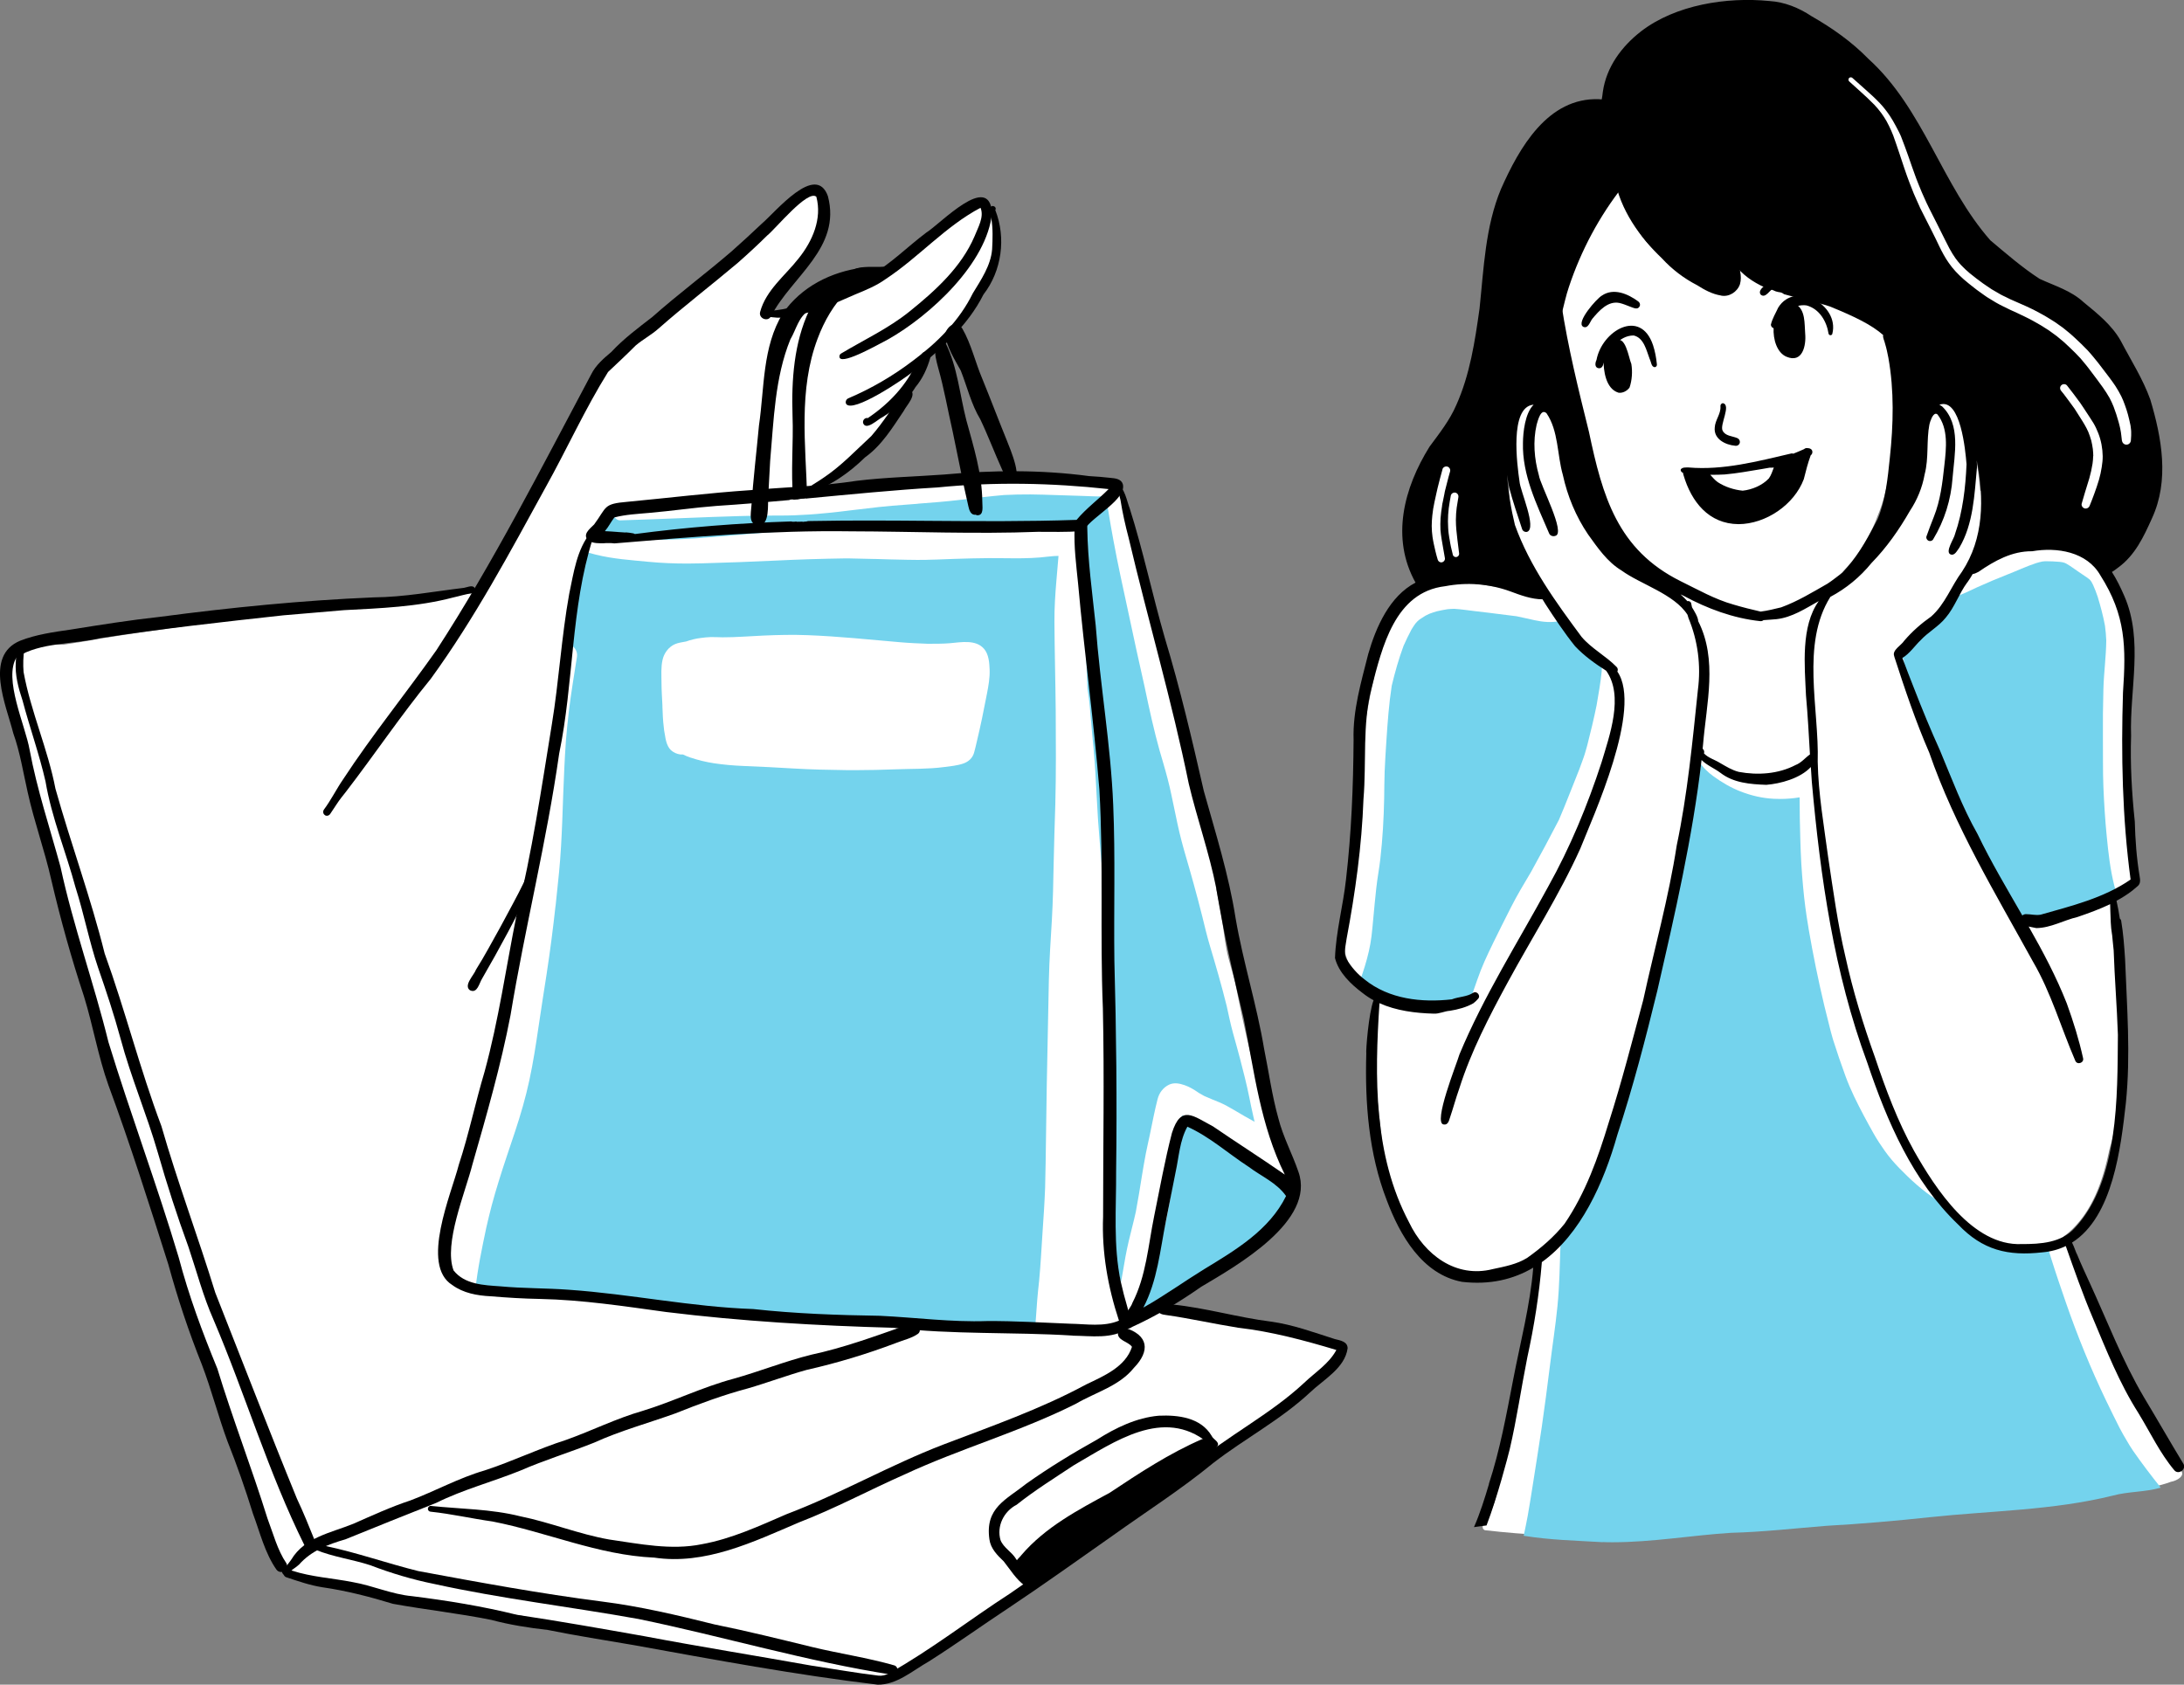 <?xml version="1.0" encoding="UTF-8"?>
<svg xmlns="http://www.w3.org/2000/svg" id="_レイヤー_2" data-name="レイヤー 2" viewBox="0 0 490 378">
  <rect x="0" y="0" width="490" height="378" fill="#808080" stroke="none"/>
  <defs>
    <style>
      .cls-1, .cls-2, .cls-3 {
        stroke-width: 0px;
      }

      .cls-2 {
        fill: #fff;
      }

      .cls-3 {
        fill: #74d3ed;
      }
    </style>
  </defs>
  <g id="Layer_1" data-name="Layer 1">
    <g>
      <g>
        <path class="cls-2" d="m299,301.8c1.41.52,1.78,1.86.85,3.05-1.1,1.79-3.01,2.74-4.6,4.03-1.13.69-1.74,1.83-2.63,2.75-2.07,2.04-4.38,3.79-6.61,5.64-3.81,3.29-7.98,6.08-12.48,8.34-1.18.55-2.65,1.62-3.93.86-.68-.72-.57-1.39-.1-2-1.83,1.08-3.38,2.65-5.04,3.96-1.86,1.4-3.84,2.62-5.75,3.97-5.34,3.36-10.77,6.6-16.21,9.79-3.68,2.27-7.68,3.95-11.17,6.5-1.41.95-4.4,3.04-1.3,4.04.82.21,1.67-.19,2.47.09,1.11.47.83,1.96-.19,2.36-7.28,5.05-15.25,8.92-22.37,14.17-2.11,1.51-4.37,2.79-6.45,4.34-.13.08-.29.19-.46.32,0,.46-.16.92-.42,1.26-1.3,2-3.57,2.38-5.78,2.13-4.99-.37-9.96-.75-14.88-1.78-5.96-1.13-11.77-2.89-17.75-3.8-6.72-1.46-13.63-1.52-20.23-3.53-5.66-.78-11.34-1.45-16.86-2.98-3.36-.78-6.69-1.95-10.01-2.78-7.02-1.01-13.61-1.39-20.61-3.2-5.09-.65-9.91-2.42-14.97-3.18-3.37-.41-6.66-.73-9.97-1.26-1.6,0-3.26-.21-4.58-1.18h0c-1.1-.71-2.27-1.42-3.09-2.43-.46,0-.92-.24-1.19-.82-7.86-18.96-13.9-38.65-20.22-58.17-3.23-9.94-7.24-19.44-9.28-29.71-1.67-7.45-5.07-14.21-7.62-21.34-2.01-5.77-3.07-11.85-4.15-17.87-.43-.09-.81-.38-.98-.81-5.57-19.2-12.23-38.13-16.36-57.71-.36-3.05-1.7-6.3-2.02-9.45-.04-.02-.08-.04-.12-.07-.56-.32-.56-1.03-.48-1.59.29-1.46.38-2.98.92-4.37,2.37-4.77,7.29-4.71,11.9-4.73,1.32-.21,2.64-.41,3.97-.61,6.2-1.1,12.42-2.04,18.65-2.88.02,0,.04,0,.06,0,.44-.08.87-.15,1.31-.22,2.73-.39,5.48-.9,8.24-1.04,2.19-.34,4.36-.79,6.56-1.1.13-.52.57-.96,1.12-1.01,4.13.07,8.27.07,12.39-.27,6.41-.46,12.99-1.73,19.38-2.03,4.89-.5,9.91-.06,14.69-1.31,1.21-2.03,4.18-1.74,6.25-1.85.37,0,.71.17.93.44.76-1.53,1.78-3.09,2.09-3.88,3.18-6.46,7.69-12.17,11.18-18.42,3.13-7.93,5.8-16.15,10.52-23.38,1.47-2.96,3.22-6.21,6.38-7.6.73-.38,1.83-1.19,2.49-.59.55-.39,1.09-.81,1.62-1.24.57-.79,1.1-1.63,1.63-2.45.25-.4.77-.56,1.18-.31.05.03.1.07.15.12,3.01-2.88,5.79-6.06,8.99-8.71,5.3-3.92,9.84-8.76,15.43-12.3,4.35-3.46,8.13-7.54,12.14-11.35,4.54-1.81,3.06,7.16,2.09,9.34-2.01,7.26-7.71,12.01-11.39,18.25,3.36.61,6.54-.52,9.7-1.41,5.06-1.2,9.38-3.88,14-6.1,2.4-1.26,5.09-2.22,7.35-3.71,2.58-1.77,4.41-4.36,6.83-6.34,1.09-1.09,2.27-2.13,3.51-3.14,1.4-1.31,3-2.38,4.57-3.45.42-.26.93-.38,1.42-.29,3.65.38,4.39,4.46,4.44,7.5.15,6.42-3.29,12.03-7.29,16.78-2.44,3.19-5.15,6.13-8.12,8.81-4.1,4.41-6.54,10.01-9.86,14.99-2.21,4-5.67,7.07-8.8,10.33-1.01.82-4.04,4.19-6.76,6.56.25,0,.49-.02.73-.03,3.86-.45,7.78-.24,11.61-.66,15.68-1.18,31.31-2.33,46.97-2.92,2.21-.15,4.29.6,6.3,1.32,3.62,2.15,3.59,8.4,4.71,12.12,1.42,6.92,3.68,13.62,5.45,20.46.84,3.32,1.95,6.56,3.14,9.77,1.59,4.95,2.47,10.1,3.93,15.09,2.07,8.33,3.31,16.85,5.07,25.25.46,2.49,1.53,4.83,2.02,7.29.05.4-.12.75-.39.97.13.59.26,1.18.34,1.75.95,3.87,1.26,7.94,1.98,11.83.49,2.55,1.35,5.01,1.96,7.53,2.05,10.47,4.4,20.8,7.46,31,.43,2.21,1.02,4.38,1.61,6.55.08.06.16.13.23.22.98,1.71,1.37,3.79,2.05,5.66.3,2.01.89,4.39-.1,6.28-1.63,2.84-4.16,4.84-6.8,6.68-2.27,1.74-4.16,3.47-6.51,4.98-1.31.81-9.16,6.9-15.43,10.99.26.14.54.28.85.41,4.61,2,9.57,2.48,14.53,2.7,4.26.39,8.32,2.61,12.52,3.18,1.19.12,2.33.43,3.43.84,2.49.3,5.02.65,7.43,1.31.22.11.36.36.59.44Z"></path>
        <path class="cls-2" d="m323.42,128.6c-3.88-4.13-3.54-10.53-2.63-15.75.72-3.24,2.02-6.29,2.68-9.55.24-1,1.81-.89,1.91.12.82-.73,2.2.14,1.86,1.2-.18.56-.45,1.09-.69,1.63-1.36,2.95-1.87,6.18-2.19,9.38-.28,3.85.34,7.4,1.01,11.13.55,1.27-.69,2.9-1.95,1.82Z"></path>
        <path class="cls-2" d="m325.8,129.28c-2.6-.72-2.1-21.43.89-21.72.02-.11.03-.23.06-.34.05-.25.17-.49.36-.67.04-1.07,1.53-1.35,2-.4.22.38.2.84.21,1.26.28,3.55.12,7.13-.26,10.67-.06.78-.15,1.69-.85,2.18.03,2.53.04,5.06-.28,7.57-.05.38-.34.68-.7.78-.32.45-.85.85-1.43.67Z"></path>
        <path class="cls-2" d="m472.97,86.44c.52.67,1.06,1.33,1.58,2-.74-1.52-1.85-2.83-3.11-3.94.52.64,1.03,1.29,1.53,1.94Zm4.09,14.74c-1.14-.57-1.04-2.08-1.36-3.15-.42-2.1-1.09-4.4-2.24-6.19-4.73-6.68-10.38-12.73-17.17-17.35-4.78-3.84-10.63-6.08-15.43-9.86-2.12,1.28-4.24-3.24-5.14-4.7-2.9-3.1-4.89-6.81-6.86-10.56-1.5-2.47-3.1-5.02-4.03-7.74-1.02-3.12-1.4-6.42-2.35-9.56-1.78-4.66-5.6-8.25-7.31-12.97-.07,0-.13-.02-.19-.05-.45-.23-.55-.76-.26-1.11-.43-1.74,2.16-1.41,3.09-.85,5.47,2.53,7.1,8.93,9.22,14.07,2.07,5.09,3.77,10.17,5.45,15.32,2.83,8.17,7.36,15.4,15.94,18.26,4.18,1.83,8.25,3.98,12.16,6.33,2.78,2.03,5.5,4.41,8.02,6.65,2.39,2.04,4.56,4.35,6.72,6.64,2.38,2.97,3.54,6.8,3.64,10.58-.14,1.74,1.12,7.12-1.88,6.25Z"></path>
        <path class="cls-2" d="m471.63,85.84c-4.45-3.92-7.88-8.86-12.46-12.68-5.05-4.3-10.79-7.67-15.82-12,.5,1.1-.33,2.47-1.59,2.29-1.26-.15-2.12-1.25-2.97-2.08-1.49-1.99-2.39-4.4-3.42-6.65-2.88-4.81-5.08-10.01-6.7-15.37-.23-2.02-7.61-17.39-2.56-15.61,2.4,2.71,2.68,6.53,3.5,9.91.49,2.31.88,4.77,2.25,6.73,1.97,4.14,3.76,8.36,5.77,12.48,3.43,4.2,8.3,7,12.52,10.27,4.29,2.93,8.69,5.53,12.42,9.14,1.31,1.19,15.34,14.88,9.04,13.59Z"></path>
        <path class="cls-2" d="m476.97,104.81c-2.7-.12-.98-5.32-1.4-7.18-.12-3.6-1.89-7.11-3.8-9.99-2.17-3.18-4.69-6.09-6.97-9.19-.29-.38-.67-.87-.53-1.38.23-.81,1.53-.66,1.48.22,2.23,2.52,4.94,4.46,7,7.15,3.63,4.06,5.54,9.12,6.24,14.46,0-.03-.01-.06-.02-.09.1.89.75,2.11-.26,2.68-.02,1.26-.07,3.3-1.75,3.33Z"></path>
        <path class="cls-2" d="m465.09,116.8c-2.23-1.19.41-3.91.81-5.55,2.7-7.74,1.41-18.14-5.47-23.23-1.13-.15-1.17-1.85,0-2.02.07-.33.28-.63.55-.83.11-.09.23-.16.35-.22-.3-.93-.64-1.9-.48-2.88.11-.98,1.49-1.35,2.06-.54.75,1.23,1.25,2.55,1.92,3.81,3.44,2.77,5.71,6.9,7.38,10.93,2.01,4.82,1.57,10.07.23,14.98-.38,1.67-.75,5.01-3.21,3.42-.97,1.17-2.49,2.65-4.14,2.13Z"></path>
        <path class="cls-2" d="m489.13,329.77c1.47,1.32-.82,2.52-2.04,2.71-2.58.92-5.28,1.58-8.03,1.56-10.28,1.98-20.58,3.95-31.06,4.69-11.26.7-22.66,1.3-33.9,1.75-14.21,1.18-28.42,1.7-42.59,3.24-7.76.41-17.1.65-24.89.74-4.47-.22-8.93-.59-13.38-1.1-.38-.04-.64-.42-.59-.79,0-.03,0-.05.02-.08-.13-.56.1-1.21.7-1.42.12-.04.24-.09.36-.13,1.63-3.21,2.29-6.63,3.11-10.06.86-2.89,1.72-5.91,2.4-8.82,3.02-13.69,3.81-27.75,6.06-41.58-1.83,1.68-3.92,3.05-6.16,3.94-2.98.93-5.61,1.82-8.79,1.6-2.1-.09-4.2-.5-6.12-1.28-1.38-.39-2.83-.86-3.78-2-6.84-6.79-9.16-16.37-10.26-25.64-.8-8.17-2.26-16.31-1.7-24.54-.02-3-.1-6.03.74-8.93-1.38-.66-2.68-1.47-3.84-2.46-1.73-1.75-2.52-4.18-3.33-6.45-.29-.67-.3-1.41-.29-2.14.41-6.54,1.2-13.06,2.21-19.54,1.29-8.49,1.06-17.08,1.73-25.61.45-5.09,1.37-10.14,2.52-15.13.11-.89.33-1.8.31-2.36.33-2.49.6-4.99,1.22-7.42,1.48-9.63,9.72-11.87,18.26-11.98,6.3.86,12.63,1.87,18.85,3.33.03,0,.06-.02.09-.03-2.59-3.92-4.68-8.24-6.56-12.54-1.62-5.48-2.13-11.24-1.83-16.93.58-4.14-.36-10.66,3.65-13.15,5.15-2.9,6.34,2.13,7.26,6.13,1.1,3.69,1.09,7.6,2.09,11.31,1.05,4.36,3.41,8.06,5.66,11.83,2.37,3.62,5.68,6.34,9.17,8.83,2.41,1.81,5.42,2.27,8.35,2.35-2.51-2.02-4.73-4.39-6.85-6.8-3.4-3.21-6.17-6.96-7.58-11.47-1.87-4.48-3.6-9-4.53-13.78-.89-4.77-1.17-9.32-2.74-13.86-1.19-3.55-1.88-7.24-2.96-10.81-1.05-2.81-.95-5.92-.1-8.77,1.64-6.68,4.19-13.07,7.78-18.95.88-1.55,1.83-3.06,3.01-4.4.42-.53.98-1.01,1.7-.97,3.76.03,2.82,5.83,4.42,8.22,2.21,3.53,5.99,5.84,9.02,8.64,2.34,2.48,4.97,4.58,8.1,5.99,1.04-1.64,3.26-1.2,4.91-1.24.09-.28.17-.56.23-.85-.37-1.03-1.02-2.38-.28-3.37.61-.84,1.92-.59,2.4.25.89-.79,2.11.09,2.11,1.15.3.65.7,1.25,1.05,1.78.91,1.62,2.88,1.79,4.5,2.18,2.77.55,5.72,1.53,8.25,2.49,2.4,1.08,23.87,7,17.49,10.74.65,6.42,1.45,12.87.31,19.29-.74,6.33-1.26,12.82-3.77,18.74-1.35,3.76-3.52,7.35-6,10.44-1.43,1.66-3.05,3.17-4.06,5.11,6.66-3.15,12.9-8.65,15.62-15.64,2.09-7.24,5.11-14.5,6.26-21.93.29-6.39,5.1-3.92,7.23,0,2.6,4.93,3.54,10.5,3.98,16,.02.09.03.18.05.27.07-.01.14,0,.22,0,.52.08.92.59.83,1.12-.23,1.24-.44,2.49-.66,3.73-.03,4.7-1.27,9.33-3.69,13.44-.2.32-.39.65-.59.97-.01.1-.03.2-.04.3,4.38-3.23,9.36-5.17,14.45-6.96,7.47-2.45,13.1-1.61,17.06,5.72.84,1.52,1.61,3.1,2.26,4.74.59,1.17,1.12,2.36,1.48,3.63,1.41,5.02,1.58,10.23,1.46,15.41-.1,8.95-1.08,17.9.15,26.82.82,6.4,1.39,12.82,1.65,19.25.01,1.37-1.95,1.76-2.51.63-1.16,1.04-2.65,2.01-3.15,2.3,1.03,4.87,1.25,9.85,2.03,14.76.07,1.06.86,5.41.52,7.63.15,1.19.28,2.39.38,3.59-.57,10.24.11,20.72-2.86,30.66-1.45,6.96-3.76,14.05-9.3,18.83-.26.18-.61.47-1.04.79.11.18.16.41.09.61,4.47,12.64,10.69,24.56,15.75,36.95,0,0-.01-.02-.02-.03,0,0,0,.02.01.03h0c1.94,3.93,4.65,7.47,7.24,10.95.79,1.33,1.88,2.43,2.81,3.66.1.02.19.05.28.11Z"></path>
      </g>
      <g>
        <path class="cls-3" d="m154.97,170c1.69.57,3.45.99,5.2,1.26,2.19.33,4.41.52,6.63.61,3.78.14,7.56.35,11.34.57,3.86.23,7.72.31,11.59.36.73,0,1.46.01,2.19.01,3.03,0,6.06-.08,9.09-.19,3.58-.14,7.19-.03,10.74-.5,1.45-.19,3.02-.32,4.41-.81,1.15-.41,2.03-1.21,2.38-2.41.23-.8.41-1.62.6-2.43.86-3.56,1.59-7.16,2.28-10.76.35-1.8.68-3.62.61-5.46-.06-1.55-.19-3.42-1.24-4.65-1.86-2.18-5.2-1.48-7.72-1.27-1.63.13-3.28.12-4.92.12-2.05-.08-4.1-.16-6.15-.34-6.91-.6-13.81-1.32-20.75-1.59-3.33-.13-6.66-.06-9.99.09-3.05.13-6.11.4-9.17.39-.9-.02-1.79-.07-2.69-.05-.7.02-1.41.1-2.1.19-1.17.14-2.32.41-3.43.82,0,0-.02,0-.03,0,.03-.01.07-.03.1-.04-.04.02-.09.03-.13.04-.79.16-1.58.24-2.34.56-1.44.61-2.46,1.99-2.81,3.48-.39,1.65-.26,3.4-.25,5.09,0,1.75.13,3.49.21,5.25,0,0,0,0,0,0,0,0,0,0,0,0,0,.03,0,.05,0,.08,0,.01,0,.02,0,.03,0-.01,0-.02,0-.03,0,.06,0,.13,0,.19.05,1.52.11,3.02.3,4.54.04.52.11,1.03.22,1.53.22,1.48.54,3.18,1.83,3.99.71.45,1.48.69,2.28.63.54.27,1.1.51,1.69.7Zm62.74,128.83c-.73-.24-2.16-.65-1.55-1.59-9-.57-17.99-1.62-26.99-1.98-.35,1.18-2.11,1.09-3.57,1-.56-.04-1.07-.07-1.44-.03-2.45-.13-4.89-.47-7.3-.87-4.89.16-9.78.22-14.61-.73-1.4-.24-2.69-.79-3.9-1.48-2.76.11-5.51.39-8.28.36-5.16.09-10.16-1.03-15.12-2.35-3.56-.63-7.38-1.5-10.98-1.25-5.39.26-11.14,1.59-16.32-.39-.33-.04-.66-.09-.99-.15.49-4.64,1.46-9.23,2.42-13.8.39-1.7.79-3.41,1.24-5.1.48-1.82,1.02-3.61,1.57-5.41,1.14-3.74,2.44-7.43,3.66-11.14,1.26-3.82,2.39-7.66,3.23-11.6.84-3.92,1.45-7.87,2.03-11.83.61-4.18,1.27-8.34,1.92-12.52-.03.19-.06.37-.09.56.79-5.11,1.44-10.23,2.01-15.37v.02s0,.02,0,.04h0s0,.06,0,.09c.02-.14.03-.28.04-.41,0,0,0,0,0,0,.26-2.39.51-4.79.74-7.18.75-7.77.79-15.58,1.18-23.37.1-2.01.2-4.03.35-6.04.17-2.18.4-4.35.65-6.52.48-4.16,1.2-8.31,1.84-12.45.2-1.28-.7-2.5-1.89-2.86.06-.31.25-.53.49-.66.21-1.23.4-2.47.6-3.71.09-1.64.21-3.27.41-4.89.16-1.04.35-2.07.59-3.1-.34-.29-.51-.77-.39-1.22.61-2.18,1.16-4.38,1.73-6.57.04-.19.09-.37.14-.56.15.04.3.08.46.12-.06-.01-.12-.03-.18-.04.75.2,1.51.4,2.27.6,3.84.96,7.83,1.22,11.75,1.6,2.92.28,5.85.4,8.79.4,1.09,0,2.19-.02,3.29-.05,5.46-.16,10.91-.34,16.36-.61,5.28-.26,10.56-.42,15.85-.5.32,0,.65,0,.98.01,1.89.03,3.79.08,5.68.13-.14,0-.28,0-.42-.02,1.25.05,2.5.08,3.75.11-.14,0-.28,0-.43-.01,1.38.04,2.77.07,4.14.09,1.61.04,3.23.04,4.84.01-.14,0-.29,0-.44,0,.79-.01,1.57-.03,2.35-.06,5.16-.2,10.32-.39,15.49-.3,2.56.04,5.13.04,7.68-.17,1.03-.09,2.06-.24,3.1-.31.35-.02.69-.04,1.04-.04,0,.14-.02.28-.03.43-.15,1.72-.3,3.44-.44,5.16-.26,3.05-.46,6.15-.44,9.21.04,6.68.23,13.36.29,20.04,0,0,0-.02,0-.03.04,6.97.09,13.94-.09,20.91-.13,4.4-.29,8.8-.37,13.2-.08,4.24-.16,8.47-.4,12.7-.27,4.55-.58,9.09-.68,13.65-.17,7.86-.31,15.72-.47,23.57-.15,7.65-.17,15.3-.37,22.94-.13,3.45-.36,6.89-.6,10.34-.23,3.51-.41,7.01-.74,10.51-.33,2.91-.57,5.82-.75,8.74-.03.33-.06.65-.08.99s.01.67.09,1c-.68-.02-1.36-.04-2.05-.06-3.88-.11-7.77-.22-11.61.18-.05.36-.41.66-.77.66-.08,0-.15-.01-.22-.04Z"></path>
        <path class="cls-3" d="m153.79,143.98s.02,0,.03,0c-.04.01-.08.03-.12.05.03-.01.06-.03.09-.04Z"></path>
        <path class="cls-3" d="m124.65,203.16s0-.01,0-.02c.01-.1.02-.19.03-.29,0,.09-.02.17-.03.26,0,.03,0,.06,0,.08,0-.01,0-.02,0-.03Z"></path>
        <path class="cls-3" d="m249.58,279.61c-.07-.36-.13-.72-.2-1.08,0,.03,0,.06.01.09-.04-.24-.09-.49-.13-.73-.01-.09-.03-.17-.04-.24,0-.05-.02-.1-.03-.14h0s0-.08-.02-.11c-.23-1.25-.46-2.5-.68-3.75.06-2.42.25-4.84.2-7.26-.05-2.53-.06-5.04.04-7.57.22-5.61.7-11.21.83-16.83v.05c.02-.64.03-1.27.05-1.91.02-.78-.28-1.49-.76-2.05,0-.45,0-.9,0-1.35-.04-2.95-.07-5.9-.13-8.85-.06-3.21-.31-6.41-.46-9.62-.15-3.16-.3-6.33-.45-9.49-.16-3.34-.17-6.68-.32-10.02-.14-3.34-.48-6.66-.77-9.98-.29-3.44-.51-6.87-.68-10.31-.17-3.31-.33-6.63-.64-9.93,0-.08-.01-.17-.02-.25,0-.04,0-.07,0-.1h0c-.23-2.31-.46-4.62-.64-6.94,0,.12.02.24.03.37-.16-2.02-.32-4.03-.62-6.04-.05-.35-.11-.7-.16-1.04-.12-2.99-.25-5.98-.38-8.98.01-.15.03-.3.04-.45.03-.3,0-.6-.1-.87-.03-.71-.06-1.42-.09-2.13-.29-6.87-.32-13.73,0-20.6.13-.26.22-.55.26-.85.14-1.06-.3-1.98-1.08-2.68-.49-.44-1.29-.69-1.97-.64-.43,0-.86.11-1.27.34-.18.1-.34.22-.49.35-3.18-.32-6.39.12-9.57.24-1.46.02-2.92.02-4.37.02-2.19,0-4.38,0-6.57.08-3.96.16-7.9.42-11.86.56.14,0,.29-.01.44-.02-1.47,0-2.93.01-4.39,0h.43c-3.56-.04-7.12-.15-10.68-.16-5.37-.01-10.76.1-16.12.45-5.53.35-11.06.89-16.58,1.34,0,0,.01,0,.02,0-.06,0-.12,0-.18.01-.06,0-.12,0-.18.01h.07s-.08,0-.13,0c.02,0,.04,0,.06,0-.35.03-.71.05-1.06.09-.13,0-.26.02-.38.03-.65.05-1.31.1-1.96.15-1.96.11-3.92.2-5.89.26-1.77.05-3.54.05-5.31.07-1.92.03-3.83.08-5.75.11-1.88.04-3.75,0-5.63-.13,0,0,0,0,0,0,0,0,0,0,0,0,0,0,0,0-.02,0-.37-.04-.74-.09-1.12-.14,0,0,0,0,0,0-.13-.02-.25-.04-.37-.06.09-.17.25-.31.43-.39.08-.17.16-.33.25-.49.59-1.05,1.56-1.76,2.44-2.54.02-.05.04-.1.05-.15.38-.84.69-1.78,1.41-2.4.53-.21,1.07-.38,1.62-.52-.19.24-.3.55-.3.88,0,.76.65,1.44,1.42,1.44h.04c4.77-.15,9.54-.33,14.31-.52,4.14-.17,8.29-.32,12.44-.44,2.04-.06,4.07-.1,6.11-.11,1.04,0,2.07,0,3.11-.01,1.06-.02,2.14,0,3.2-.06,1.08-.05,2.15-.11,3.23-.17,1.15-.06,2.29-.19,3.44-.29,2.07-.17,4.13-.44,6.19-.69,2.02-.24,4.05-.48,6.07-.71,1.95-.22,3.91-.36,5.86-.51-.09,0-.17.01-.26.02.96-.07,1.91-.14,2.86-.22h0s.02,0,.03,0c.07,0,.14,0,.22-.02-.04,0-.08,0-.11,0-.03,0-.06,0-.09,0,3.25-.24,6.5-.5,9.74-.88,3.26-.39,6.51-.8,9.79-1.08,1.97-.1,3.93-.14,5.91-.13,1.93.01,3.87.09,5.8.15,1.9.06,3.79.13,5.69.18,1.54.04,3.09.16,4.63.11.13,0,.26.02.4.02.13,0,.25-.01.38-.03.16,1.07.35,2.14.53,3.21.36,2.17.72,4.35,1.13,6.51.52,2.7,1.02,5.42,1.61,8.11.62,2.84,1.23,5.69,1.84,8.55,1.16,5.51,2.37,11.01,3.61,16.5.02.07.03.13.04.2h0,0c1,4.75,2.03,9.48,3.34,14.15,0,.01,0,.03.01.04,0,0,0-.01,0-.02,0,.02.01.04.02.06,0,.03.02.07.03.1.28.99.57,1.97.86,2.95-.05-.16-.09-.31-.14-.47.68,2.3,1.3,4.62,1.79,6.97.47,2.25.93,4.5,1.42,6.75.54,2.49,1.19,4.94,1.91,7.39.59,2,1.15,4,1.71,6.01.66,2.42,1.32,4.84,1.92,7.28.53,2.14,1.03,4.29,1.66,6.4,1.35,4.52,2.67,9.06,3.81,13.65.45,2.06.88,4.13,1.44,6.16.54,1.94,1.08,3.87,1.59,5.81.72,2.8,1.45,5.59,2.02,8.43.3,1.45.58,2.9.92,4.34.1.42.19.84.29,1.26-1.58-.85-3.11-1.77-4.66-2.68-1.05-.61-2.11-1.22-3.23-1.69-1.15-.48-2.31-.92-3.44-1.44-.38-.2-.75-.41-1.12-.64-.09-.06-.18-.12-.27-.18-.93-.64-1.9-1.22-2.97-1.59-1.13-.39-2.36-.65-3.5-.11-1.31.63-2.2,1.81-2.56,3.2-.69,2.66-1.19,5.36-1.75,8.04-.3,1.42-.63,2.84-.91,4.27-.31,1.61-.58,3.23-.85,4.85-.44,2.74-.87,5.48-1.39,8.21-.48,2.18-1.07,4.34-1.58,6.51-.27,1.17-.52,2.35-.74,3.53-.21,1.1-.37,2.2-.57,3.3-.15.82-.3,1.64-.43,2.46-.69-2.7-1.33-5.41-1.88-8.15Z"></path>
        <path class="cls-3" d="m132.14,120.97s0,0,0,0c0,0,0,0,0,0Z"></path>
        <path class="cls-3" d="m159.58,120.51s-.06,0-.08,0c.03,0,.06,0,.08,0Z"></path>
        <path class="cls-3" d="m205.75,113.02s0,0-.01,0c-.01,0-.02,0-.03,0,0,0,0,0,0,0,.02,0,.04,0,.06,0Z"></path>
        <path class="cls-3" d="m170,112.07c.96-.11,1.92-.21,2.88-.28.46.04,1.33-.05,2.32-.14,1.46-.13,3.18-.25,4.26.02.16-.01.33-.02.49-.03-.6.05-1.19.11-1.79.16-3.04.15-6.08.24-9.12.38.26-.21.66-.26.96-.11Z"></path>
        <path class="cls-3" d="m185.65,110.15c6.26-.96,12.63-.65,18.93-1.15.45-.01.9-.03,1.36-.05-1.14.08-2.28.16-3.42.25.09,0,.17-.01.26-.02-.11,0-.22.02-.32.03.09,0,.18-.01.26-.02-.22.02-.45.04-.68.05.09,0,.18-.01.26-.02-.7.05-1.4.1-2.1.16.03,0,.06,0,.09,0-3.71.27-7.4.74-11.09,1.22-1.77.23-3.54.46-5.31.65-1.25.14-2.49.27-3.74.38,1.87-.42,3.55-1.31,5.5-1.47Z"></path>
        <path class="cls-3" d="m225.43,111.05s-.07,0-.11,0c.04,0,.07,0,.11,0Z"></path>
        <path class="cls-3" d="m219.59,107.55c.56,0,1.12-.02,1.67-.03-.76.07-1.52.14-2.29.22.16-.11.36-.19.61-.19Z"></path>
        <path class="cls-3" d="m235.78,107.06c-.87,0-1.74,0-2.61,0-.18,0-.36,0-.55,0,3.41-.13,6.81-.2,10.2-.05-.18,0-.37.01-.55.02.09,0,.18,0,.27,0-1.51.04-3.01.04-4.52.04-.75,0-1.51,0-2.26,0Z"></path>
        <path class="cls-3" d="m190.88,125.27c.06,0,.13,0,.18,0-.06,0-.12,0-.18,0Z"></path>
        <polygon class="cls-3" points="159.31 120.54 159.31 120.54 159.31 120.54 159.31 120.54"></polygon>
        <path class="cls-3" d="m159.31,120.54s0,0,.01,0h0s-.02,0-.02,0c0,0,0,0,0,0Z"></path>
        <path class="cls-3" d="m159.34,120.53s0,0,0,0c0,0,.01,0,.02,0,0,0,.01,0,.02,0-.02,0-.04,0-.05,0,0,0,0,0,0,0Z"></path>
        <polygon class="cls-3" points="159.34 120.53 159.34 120.53 159.33 120.53 159.34 120.53"></polygon>
        <path class="cls-3" d="m159.36,120.53s0,0-.01,0c0,0,0,0,0,0,0,0,.01,0,.02,0Z"></path>
        <path class="cls-3" d="m159.47,120.52s0,0-.01,0c0,0-.02,0-.03,0,.01,0,.03,0,.04,0Z"></path>
        <path class="cls-3" d="m254.96,293.82c.49-1.24.99-2.47,1.48-3.7.52-1.31,1.05-2.62,1.58-3.93.54-1.32.92-2.67,1.28-4.05.74-2.82,1.75-5.58,2.35-8.44.63-3,1.16-6.02,1.6-9.06.22-1.56.44-3.12.67-4.67.22-1.44.48-2.88.7-4.33.21-1.41.38-2.82.52-4.23.04-.39.08-.79.11-1.19.17.14.34.27.51.4.73.55,1.5,1.05,2.29,1.49.86.48,1.71.97,2.57,1.46.44.28.88.55,1.31.86.52.39,1.05.78,1.57,1.17.61.44,1.22.88,1.83,1.33.65.48,1.37.88,2.05,1.32,1.08.7,2.21,1.32,3.31,1.98,1.01.6,1.99,1.23,2.98,1.87,1.1.78,2.19,1.59,3.29,2.37.72.52,1.44,1.03,2.19,1.5.1.06.2.12.3.18.06.2.12.4.18.6.1.71-.26,1.23-.77,1.48-.03.83-.24,1.65-.71,2.39-1.39,1.79-2.7,3.68-4.29,5.29-1.92,1.61-3.85,3.03-5.47,4.86-3.87,4.68-9.07,7.94-14.13,11.17-3.01,2.21-6.66,3.01-10.19,4,0,0,0,0,0,0,0,0,0,0,0,0,.31-.7.62-1.4.91-2.12Z"></path>
        <path class="cls-3" d="m270.55,253.51s.03.02.04.02c-.01,0-.03-.02-.04-.02Z"></path>
        <path class="cls-3" d="m236.84,159.56s0,0,0,.01c0,0,0,0,0-.01Z"></path>
        <path class="cls-3" d="m249.16,277.38s0,0,0,.01c0,0,0,0,0-.01Z"></path>
        <path class="cls-3" d="m278.09,237.19c.04.17.09.33.13.5-.04-.17-.09-.33-.13-.5Z"></path>
        <path class="cls-3" d="m260.24,168.78s0-.01,0-.02c0,.01,0,.02,0,.03,0,0,0,0,0-.01Z"></path>
        <path class="cls-3" d="m245.35,168.15s0,0,0,.01c0,0,0,0,0-.01Z"></path>
        <path class="cls-3" d="m236.84,159.57s0,.01,0,.02c0,0,0-.01,0-.02Z"></path>
        <path class="cls-3" d="m249.19,277.53s.01.08.02.11c.01.08.03.16.04.24,0,.01,0,.02,0,.04-.03-.13-.05-.26-.07-.39Z"></path>
        <path class="cls-3" d="m248.49,273.65h0s0,.06.02.1c0-.03-.01-.07-.02-.1Z"></path>
        <path class="cls-3" d="m249.56,241.83c0,.05,0,.1,0,.15,0-.05,0-.1,0-.15Z"></path>
        <path class="cls-3" d="m245.38,168.46s0,.04,0,.05c0,0,0,0,0,0,0-.02,0-.04,0-.06Z"></path>
        <path class="cls-3" d="m236.84,159.59s0,.04,0,.06c0-.02,0-.04,0-.06Z"></path>
        <polygon class="cls-3" points="243.65 218.62 243.65 218.62 243.65 218.63 243.65 218.62"></polygon>
        <path class="cls-3" d="m241.81,117.53s.03,0,.04,0c.07.03.13.06.2.1-.08-.04-.16-.07-.23-.1Z"></path>
        <path class="cls-3" d="m359.58,346.04c-5.98-.36-11.8-.48-17.73-1.44.32-1.48.63-2.95.9-4.44.39-2.25.76-4.49,1.11-6.75.68-4.39,1.4-8.77,2.04-13.16.65-4.54,1.26-9.09,1.82-13.65.55-4.5,1.26-8.98,1.71-13.5.46-4.6.51-9.21.68-13.83.08-1.15.13-2.31.26-3.46,1.04-1.33,2.02-2.7,2.98-4.11,8.16-9.86,10.99-22.77,13.95-34.92,1.76-6.32,4.28-12.64,5.37-19.09,2.52-10.82,4.32-21.68,6.17-32.58.58-4.23.68-8.69,2.58-12.59.03-.08.07-.17.12-.27-.17-.32-.31-.67-.4-1.06-.04-.16-.05-.3-.02-.41.87,1.35,2.05,2.51,3.35,3.44,1.85,1.33,3.86,2.52,5.99,3.35,2.41.94,4.88,1.53,7.47,1.66.49.03.99.04,1.48.04,1.45,0,2.91-.12,4.35-.36,0,3.2.06,6.41.16,9.61.05,1.76.12,3.51.22,5.27.09,1.74.25,3.46.4,5.19.27,3.01.66,6.05,1.18,9.03h0s0,.04.01.07c0-.02,0-.04-.01-.07.02.09.03.17.04.26.02.09.03.18.05.28-.01-.07-.02-.14-.04-.21,0,0,0,0,0,0,0,.01,0,.03,0,.04v-.02c.01.07.02.13.03.19,0,0,0,0,0,0,.99,5.73,2.15,11.43,3.5,17.1.32,1.34.66,2.67,1,4.01.31,1.21.59,2.43.96,3.62.86,2.73,1.79,5.43,2.77,8.12,1.15,3.16,2.66,6.15,4.23,9.11.69,1.3,1.4,2.58,2.12,3.86.76,1.36,1.62,2.63,2.52,3.91.96,1.35,2.03,2.6,3.18,3.78,2.56,2.64,5.29,5.15,8.41,7.14,1.24.79,2.52,1.57,3.84,2.23,2.53,2.76,5.25,5.35,8.48,7.19,1.43.91,2.94,1.75,4.67,1.73,2.68.21,5.38.03,8.05-.16.19.65.39,1.29.59,1.93,1.06,3.4,2.21,6.75,3.37,10.12,2.6,7.5,5.58,14.85,9.02,22,1,2.08,2.02,4.14,3.06,6.2.49.96,1.05,1.9,1.6,2.83.45.77.89,1.52,1.4,2.25,1.97,2.84,4.06,5.58,6.21,8.28-3.45,1.02-7.25.83-10.73,1.78-13.47,3.33-27.34,3.39-41.06,4.85-7.71.83-15.46,1.5-23.17,1.93-7.08.56-14.35,1.4-21.42,1.57-8.86.56-17.66,2.12-26.56,2.12-.75,0-1.51,0-2.27-.04Z"></path>
        <polygon class="cls-3" points="405.77 208.34 405.77 208.34 405.77 208.34 405.77 208.34"></polygon>
        <path class="cls-3" d="m405.77,208.33s0,0,0,0c0,0,0,0,0,0Z"></path>
        <path class="cls-3" d="m405.76,208.32s0,.01,0,.02c0,0,0-.01,0-.02Z"></path>
        <path class="cls-3" d="m350.1,279.27s0,0,0,0c0,.04,0,.08,0,.13,0-.04,0-.09,0-.13Z"></path>
        <path class="cls-3" d="m405.77,208.35s0,0,0,0v.02s0-.01,0-.02Z"></path>
        <path class="cls-3" d="m405.77,208.34s0-.04-.01-.06c0,.02,0,.05.01.07,0,0,0,0,0,0Z"></path>
        <path class="cls-3" d="m350.08,279.52c0,.07-.01.15-.02.23,0-.08.01-.15.02-.23Z"></path>
        <path class="cls-3" d="m448.47,198.93c-3.37-5.38-5.06-11.47-7.68-17.2-3.29-6.66-6.1-13.52-9.3-20.22-1.34-3.46-2.73-6.89-3.85-10.42-.31-1.05-.44-2.15-.54-3.24-.11-.02-.22-.07-.32-.15-.64-.51-.18-1.31.45-1.55.1-.11.22-.18.35-.22,2.38-3.05,5.16-5.76,7.68-8.7.76-.95,1.49-1.93,2.23-2.9.19-.07.38-.13.56-.2,1.01-.36,2.01-.72,2.99-1.16.89-.4,1.77-.82,2.65-1.24,2.18-.98,4.39-1.92,6.61-2.79,2.19-.85,4.32-1.86,6.56-2.6.45-.13.91-.26,1.37-.35.22-.03.44-.05.65-.06,1.09-.01,2.18.05,3.26.14.22.03.44.06.66.1.15.04.29.09.44.13.11.05.21.1.32.15.45.25.88.53,1.31.83-.13-.1-.27-.19-.41-.29,1.27.91,2.57,1.77,3.86,2.65.16.12.32.25.48.37.06.06.12.13.18.19.09.11.17.22.25.34.13.24.26.48.38.72.39.87.73,1.76,1.03,2.66.65,2.13,1.23,4.3,1.63,6.48.16,1.11.24,2.21.29,3.32-.04,3.63-.54,7.23-.64,10.85-.11,3.72-.14,7.45-.11,11.17.04,3.62-.04,7.25.11,10.87.15,3.66.38,7.33.74,10.98.37,3.79.79,7.59,1.74,11.28.16.61.32,1.23.49,1.84-.06.02-.12.05-.18.07-6.2,1.99-12.16,5.8-18.79,5.98-3.87-.69-5.66-4.82-7.44-7.83Z"></path>
        <path class="cls-3" d="m315.99,225.07c-4.22-.06-7.79-2.23-10.9-4.89.4-1.11.77-2.23,1.12-3.36.68-2.22,1.22-4.45,1.5-6.76.16-1.32.28-2.66.4-3.98.21-2.27.42-4.53.67-6.79.24-2.19.66-4.37.91-6.56.51-4.5.77-9.03.86-13.57.04-2.02.03-4.06.11-6.08.09-2.28.24-4.56.39-6.85.27-4.13.57-8.29,1.2-12.38.73-3.02,1.56-6,2.64-8.91.56-1.26,1.15-2.49,1.8-3.71.27-.44.55-.87.86-1.3.14-.17.3-.34.45-.5.16-.15.32-.29.49-.43.44-.3.87-.58,1.32-.85.29-.15.59-.3.89-.43.53-.2,1.06-.38,1.61-.54.81-.19,1.61-.35,2.44-.48.51-.05,1.02-.08,1.54-.09,1.58.1,3.15.35,4.72.53.99.11,1.98.22,2.97.35,2.09.26,4.2.51,6.29.79,1.34.27,2.66.59,4,.88,1.85.4,3.85.61,5.71.17,2.27,2.57,4.97,4.73,7.44,7.1.7.64,1.37,1.26,1.99,1.89,0,.76-.02,1.51-.05,2.27-.25,2.58-.72,5.15-1.16,7.72-.61,3.01-1.33,5.98-2.09,8.95-.27.92-.5,1.86-.83,2.76-.31.85-.61,1.69-.92,2.53-1.54,3.8-2.98,7.64-4.6,11.41-2.03,3.93-4.12,7.83-6.26,11.69-1.57,2.64-3.16,5.27-4.54,8.01-1.35,2.66-2.69,5.34-4,8.01,0,.01-.01.03-.02.04,0-.01.01-.03.02-.04,0-.01.01-.02.02-.03-1.31,2.67-2.58,5.39-3.54,8.21-.43,1.28-.92,2.55-1.33,3.84-2.98,1.2-6.18,1.52-9.39,1.52-1.58,0-3.17-.08-4.73-.17Z"></path>
      </g>
      <g>
        <path class="cls-1" d="m389.74,98.3c.42.13.68.57.61,1-.09.49-.56.8-1.03.72-2.22-.19-4.88-1.51-4.6-4.11.08-1.64,1.39-3.04,1.28-4.69-.06-.36.16-.71.54-.75,1.95.38-.77,4.88-.05,6.17.6,1.21,2.15,1.19,3.26,1.65Z"></path>
        <path class="cls-1" d="m405.63,100.56c.57.02,1.09.35.98,1.03-.04.24-.17.43-.36.57-.64,1.75-1.1,3.54-1.55,5.35-2.16,5.76-8.53,10.07-14.64,10.1-6.71-.05-10.6-5.05-12.35-11.01-.07-.13-.09-.3-.07-.46-.37-.15-.69-.54-.51-.87.4-.46,1.16-.37,1.72-.38,7.76.67,15.5-1.38,23.01-3.13.18-.05.34-.03.48.04.81-.31,1.6-.67,2.41-1.02.24-.23.57-.29.87-.22,0,0,0,0,0,0Zm-7.64,4.34c-.31.04-.63.06-.95.04,0,0,0,0-.01,0-.6.1-1.2.2-1.78.31-2.77.45-5.52.97-8.31,1.21-1.07.06-2.15.09-3.23.07.54.58,1.04,1.21,1.7,1.67,1.64,1.07,3.65,1.71,5.58,1.9,2.13-.23,4.42-1.2,5.87-2.75.52-.71.79-1.61,1.12-2.46Z"></path>
        <path class="cls-1" d="m476.08,98.84c.06.52.47.93.99.93.03,0,.05,0,.08,0,.5-.03.89-.44.93-.93.03-.38.05-.76.07-1.14.01-.27,0-.54,0-.8,0-.27-.04-.53-.07-.8-.03-.22-.04-.45-.09-.68-.17-.81-.35-1.61-.57-2.42-.2-.73-.43-1.45-.7-2.17-.23-.64-.48-1.28-.78-1.89-.4-.8-.85-1.58-1.34-2.34-.44-.67-.92-1.31-1.4-1.96-.48-.63-.96-1.26-1.44-1.89-.68-.89-1.35-1.79-2.08-2.64-.44-.51-.85-1.03-1.31-1.51-.46-.48-.92-.95-1.4-1.41-.45-.44-.9-.86-1.35-1.28-.45-.41-.89-.83-1.37-1.22-.35-.28-.69-.57-1.04-.85-.14-.12-.29-.24-.44-.35-.58-.41-1.17-.82-1.74-1.23-.22-.16-.47-.29-.7-.44-.35-.22-.71-.44-1.07-.66-.5-.31-1.01-.58-1.52-.86-1.04-.58-2.1-1.12-3.19-1.6-1.18-.52-2.36-1.04-3.54-1.56-.36-.17-.73-.36-1.09-.54-.34-.17-.7-.31-1.02-.5-.69-.39-1.37-.79-2.05-1.19-.38-.26-.76-.52-1.14-.77-.27-.18-.56-.36-.82-.56-1-.74-2-1.47-2.96-2.27l.09.08c-.72-.6-1.4-1.24-2.05-1.92-.46-.49-.87-1.01-1.27-1.56.02.03.04.07.07.1-.51-.72-.97-1.47-1.39-2.25.02.04.04.07.05.1-.35-.66-.69-1.33-1.02-2-1.18-2.4-2.4-4.78-3.6-7.16-.21-.41-.41-.82-.6-1.24-.34-.76-.68-1.52-1.02-2.28-.47-1.05-.85-2.14-1.29-3.2-.3-.86-.61-1.71-.92-2.56-.28-.78-.54-1.55-.81-2.33-.52-1.48-1.06-2.94-1.63-4.4t0,0s-.01-.04-.02-.06h0c-.15-.38-.35-.75-.53-1.13-.21-.42-.43-.83-.65-1.24-.42-.77-.84-1.55-1.34-2.28-.68-.99-1.41-1.96-2.24-2.83-1.09-1.16-2.29-2.22-3.48-3.28-.89-.8-1.79-1.59-2.68-2.39-.22-.19-.56-.18-.75.04-.2.21-.18.56.04.75.87.77,1.72,1.55,2.58,2.33,1.02.92,2.04,1.86,3,2.85,0,0,0-.01-.01-.02.57.61,1.11,1.24,1.61,1.92h0s0,0,0,0c.42.58.82,1.18,1.18,1.81.39.71.74,1.43,1.07,2.17.17.37.31.74.46,1.12.47,1.3.91,2.61,1.35,3.92.38,1.13.74,2.27,1.13,3.4.39,1.12.76,2.24,1.2,3.34.31.78.61,1.56.92,2.34.18.45.39.9.59,1.34.19.43.38.85.57,1.27.08.19.16.38.25.57.31.61.61,1.22.92,1.83.59,1.18,1.19,2.35,1.79,3.53.56,1.09,1.08,2.2,1.61,3.3.62,1.28,1.3,2.55,2.12,3.71.48.68.98,1.32,1.55,1.93.57.61,1.17,1.19,1.79,1.74.75.65,1.52,1.26,2.3,1.87.44.34.88.69,1.34,1,.38.27.76.54,1.13.81.17.12.35.25.53.36.64.39,1.28.78,1.92,1.17.52.32,1.09.58,1.63.86.51.26,1.03.51,1.55.76,1.14.53,2.3,1.03,3.42,1.6.55.28,1.11.54,1.64.84.61.35,1.23.68,1.83,1.04.65.41,1.3.82,1.95,1.23-.04-.03-.09-.05-.13-.08.58.42,1.17.84,1.75,1.27.5.42,1.01.84,1.52,1.26.17.14.33.3.49.45.31.28.61.57.92.86.85.79,1.65,1.61,2.44,2.46.42.51.85,1.02,1.27,1.53.42.5.79,1.04,1.19,1.55.86,1.13,1.71,2.27,2.54,3.43,0,0,0,0,0,0,.54.76,1.05,1.56,1.51,2.37,0,.01.01.03.02.04.33.62.62,1.26.88,1.91.44,1.14.8,2.29,1.13,3.47.11.44.24.87.33,1.32.06.3.13.61.17.91.03.23.05.46.09.69h0c.05.4.1.81.14,1.21Zm-6.46,3.5c-.01.57-.06,1.13-.14,1.7-.17,1.09-.41,2.18-.71,3.24-.32,1.08-.66,2.14-.99,3.22-.25.83-.48,1.66-.73,2.49-.14.48.23,1,.7,1.1.07.02.13.02.2.02.38,0,.72-.24.87-.6.37-.91.73-1.82,1.06-2.74.38-1.04.74-2.09,1.05-3.14.26-.92.47-1.86.61-2.8.13-.83.23-1.66.22-2.49-.03-1.74-.35-3.49-.98-5.11-.32-.82-.68-1.61-1.13-2.35-.28-.46-.57-.91-.87-1.36-.44-.67-.88-1.34-1.32-2.01-.24-.37-.48-.74-.74-1.1-.98-1.32-1.94-2.65-2.97-3.92-.31-.38-.92-.38-1.26-.06-.37.34-.37.88-.06,1.26.19.23.38.47.57.7,0,0,.01.02.02.03,0,0,.01.01.02.02.81,1.04,1.56,2.12,2.35,3.18.1.13.18.29.28.43.22.35.44.7.66,1.04.32.51.65,1.01.96,1.52.15.26.31.52.46.77-.02-.03-.04-.07-.06-.1.31.53.6,1.08.84,1.64.25.62.47,1.25.65,1.89h0s.01.04.02.07c.15.62.26,1.24.35,1.88h0c.06.52.09,1.06.1,1.59Zm-143.69,22.1c.09.33.38.56.71.56.05,0,.11,0,.17-.02.34-.08.61-.43.56-.78-.14-1.01-.25-2.03-.38-3.05-.18-1.49-.35-2.97-.35-4.48.01-.98.07-1.95.2-2.92,0,.04,0,.08-.01.12.11-.77.24-1.53.37-2.3.08-.47-.2-.93-.67-1.03-.45-.09-.94.21-1.03.67-.17.94-.34,1.88-.46,2.82-.12.99-.18,1.98-.18,2.97,0,.48.02.95.05,1.43.03.4.04.82.1,1.22.06.38.11.76.17,1.14,0-.01,0-.03,0-.04.01.09.03.17.04.25,0-.04,0-.08-.01-.11.17,1.19.43,2.39.74,3.55Zm-2.29-19.14c-.39,1.37-.74,2.76-1.09,4.15-.09.35-.16.7-.24,1.05-.16.73-.31,1.46-.48,2.19-.21.99-.39,2-.48,3-.08.78-.13,1.56-.13,2.34,0,.83.07,1.65.18,2.46.16,1.09.41,2.15.66,3.22.15.63.32,1.26.51,1.88.11.36.44.6.79.6.07,0,.14,0,.22-.03.38-.11.67-.51.6-.91-.14-.74-.26-1.49-.39-2.23-.23-1.38-.51-2.75-.61-4.14,0-.02,0-.04,0-.05-.04-.82-.03-1.63.02-2.45h0s0,0,0,0c0-.03,0-.05,0-.08.07-.95.2-1.89.35-2.83,0,0,0,0,0-.01,0-.02,0-.03,0-.04,0,0,0-.01,0-.02s0-.02,0-.03c0-.05.02-.09.03-.14.01-.05.02-.1.03-.16,0,.04-.02.08-.03.12.02-.13.05-.25.07-.37,0,.01,0,.03,0,.05.15-.76.3-1.52.46-2.27,0,.04-.02.08-.03.12.03-.13.05-.25.07-.37h0c.02-.09.04-.2.07-.3,0,.04-.02.08-.03.12.04-.2.1-.39.15-.59.11-.44.23-.89.34-1.34.21-.82.42-1.64.66-2.45.13-.47-.16-.98-.63-1.1-.08-.02-.16-.03-.23-.03-.39,0-.76.26-.87.66Zm26.63-37.7c.1.15.13.36.04.64,1.48,9.68,3.83,19.19,6.19,28.68,3.03,14.4,6.37,26.42,20.55,33.48,3.89,1.9,7.66,4.07,11.86,5.25,2.01.6,4.05,1.11,6.1,1.58,1.57-.19,3.13-.6,4.61-.95,3.7-1.35,7.01-3.38,10.39-5.31,1.18-.76,2.25-1.67,3.39-2.5.36-.41.72-.82,1.09-1.22,2.84-3.22,4.81-7.06,6.79-10.79,1.79-4.37,2.24-9.15,2.72-13.73.8-7.47,1-15.08-.33-22.47-.2-1.05-.43-2.14-.74-3.15-.12-.62-.57-1.37-.42-1.93-2.57-2.27-6.29-4.11-11.98-6.42-3.3-1.09-6.87-1.75-10.27-2.75-.07-.05-.14-.11-.22-.16-.31-.2-.63-.28-.98-.32-.01,0-.02,0-.04,0-.01,0-.02,0-.04,0-.09-.02-.18-.05-.27-.08,0,0,.01,0,.02,0,0,0-.02,0-.03,0h0s0,0-.01,0h0s0,0-.01,0c0,0,0,0-.01,0,0,0,0,0,0,0-.11-.03-.21-.06-.31-.09-.03-.01-.06-.03-.1-.04,0,0,0,0,.01,0-.03-.01-.06-.02-.09-.04-.06-.03-.13-.06-.19-.08.01,0,.03,0,.04.01-.08-.03-.17-.07-.25-.1-.25-.1-.48-.2-.76-.19h-.02s-.02,0-.03,0c-2.72-1.08-5.23-2.57-7.27-4.91,2.38,5.23-2.71,4.01-5.74,2.65-1.9-.88-3.56-2.18-5.23-3.43-6.27-5.3-11.84-12.6-12.41-21.05-2.73,2.73-6.14,4.77-8.58,7.77-3.33,5.67-4.34,12.34-6.07,18.61,0-.02,0-.04,0-.05-.35.97-.21,2.89-1.41,3.11Zm28.5,67.27c.34,0,.66.26.67.56.05.28.11.56.18.84.48.81,1.36,2.17,1.39,3.11,4.39,8.66,1.86,18.41,1.09,27.64-.04.33-.07.65-.1.98.3.24.45.66.3,1.05.97,1.03,2.41,1.4,3.59,2.14,1.36.78,2.7,1.63,4.23,2.01,4.26.79,8.87.48,12.73-1.54,1.28-.48,2.17-1.64,3.23-2.38-.26-4.41-.49-8.83-.89-13.23-.29-6.62-1.2-15.49,2.86-21.17-3.02,1.69-6,3.66-9.46,4.05-.95.07-1.94.17-2.93.22-.19.16-.44.25-.7.23-6.08-.64-11.9-2.81-17.24-5.7-.23-.1-.46-.21-.68-.31.54.48,1.06.99,1.54,1.53.04-.02.09-.03.13-.03h.06Zm62.59-4.17c-1.84,2.5-2.8,5.54-4.82,7.9-1.62,2.02-3.98,3.23-5.71,5.14-.87.76-2.54,3.12-4.02,3.88.83,2.27,1.73,4.54,2.61,6.79,1.83,4.72,3.76,9.4,5.85,14.02,2.64,6.31,5.02,12.74,8.41,18.71,3.01,6.26,6.58,12.24,10.05,18.28.23-.2.53-.32.86-.3,1.09,0,2.16.32,3.24.12,6.93-1.97,14.19-3.73,20.19-7.89-1.87-13.85-2.14-27.93-1.71-41.91.7-10.29.65-17.33-5.07-26.34-3.03-5.32-9.77-6.37-15.3-5.41-4.54-.05-8.44,2.14-12.04,4.62-.41.17-.79.44-1.24.48-.02,0-.04,0-.06,0-.38.66-.79,1.31-1.24,1.94Zm-8.47-35.53c-.72,3.75-.1,7.56-1.08,11.28-.52,2.94-1.67,5.72-3.32,8.21-2.42,4.22-5.2,8.19-8.61,11.68-2.55,3.14-5.66,5.69-9.22,7.59-6.65,10.59-2.49,25.14-2.84,36.97.14,7.21,1.39,14.28,2.34,21.41,1.13,7.48,2.13,14.97,3.87,22.33,1.68,7.69,3.98,15.2,6.63,22.58,2.42,7.2,5.08,14.37,8.77,21.01,4.82,8.51,13.16,21.38,24.14,20.92,4.24.01,8.94-.28,11.95-3.63,9.87-10.58,9.53-29.59,9.65-43.33-.21-6.32-.74-12.63-.95-18.95-.09-1.16-.27-2.33-.35-3.49,0,0,0,0,0,0,0-.03-.01-.05-.02-.08-.31-1.76-.31-3.56-.38-5.34-.02-.5-.01-.96-.04-1.45-2.36,1.13-4.84,2.03-7.3,2.87-3.21.76-5.96,2.44-9.25,2.5-.47-.12-1.12-.2-1.73-.35,3.18,5.59,6.19,11.25,8.55,17.24,1.47,4.08,2.73,8.08,3.66,12.3.26,1.06-1.35,1.61-1.76.54-3.2-7.4-5.4-15.22-9.49-22.22-8.42-15.3-17.52-30.29-23.26-46.87-3.05-7-5.48-14.25-7.83-21.5-.02-.06-.03-.12-.04-.18-.52-1.33,1.59-2.39,2.24-3.43,1.78-2.09,3.83-3.88,6.06-5.45,3.11-2.74,4.49-6.79,6.92-10.07,4.91-7.44,4.97-16.41,3.3-24.95.04.62.06,1.16.05,1.6-.57,6.06-.79,12.65-3.96,17.99-.49.62-1.01,1.86-1.97,1.5-1.31-.56.85-3.6,1-4.55,1.74-4.98,2.37-10.46,2.59-15.68-.25-3.1-1.32-14.74-5.91-13.41-.06.03-.12.07-.17.1.2.07.39.18.59.32,4.26,4.07,2.79,10.76,2.36,16.01-.35,4.91-1.81,9.62-4.36,13.83-.2.36-.7.48-1.05.31-.36-.17-.59-.62-.44-1,.52-1.45,1.06-2.92,1.64-4.35,1.49-3.72,1.94-7.67,2.37-11.62.42-3.77.94-8.17-1.55-11.37-.13-.11-.26-.15-.37-.15-.74,0-1.28,1.78-1.43,2.34Zm-116.77,179.07c3.48,7.29,10.49,12.64,18.82,10.52,2.65-.57,5.41-1.07,7.72-2.53,3.08-2.18,6.02-4.71,8.38-7.66,4.74-6.97,7.5-14.8,9.92-22.77,2.89-9.02,5.26-18.27,7.71-27.39,2.52-11.58,5.72-23,7.52-34.71,2.42-11.47,3.54-23.35,4.75-34.9.72-5.45,0-11.04-2.11-16.11-.08-.25-.15-.5-.22-.74-2.96-4.65-10.56-6.85-14.79-9.93-3.23-1.95-5.36-5.1-7.52-8.1-2.73-4.02-4.63-8.61-5.66-13.36-1.3-4.54-.95-9.85-3.66-13.83-1.29-1.19-1.95,1.68-2.22,2.56-.86,3.76-.54,7.66.5,11.34.3,2.19,6.13,13.04,3.7,13.61-.49.19-1.15,0-1.38-.51-2.77-6.48-6.08-13.13-5.89-20.34.02-2.42.47-6.68,2.39-8.58-.04,0-.08,0-.11.01-5.3.59-3.6,13.49-3.05,17.22.13,2.07,3.97,10.52,1.7,11.3-.45.11-.95-.15-1.11-.59-1.04-3.18-2.08-6.16-2.92-9.36-.14-.76-.3-1.73-.45-2.83.22,3.91.92,7.81,1.75,11.24,3.32,9.27,9.15,17.27,14.95,25.1,2.24,2.64,5.43,4.26,7.85,6.74.32.31.34.72.18,1.05,5.74,8.28-5.54,32.7-8.32,39.74-4.7,10.4-10.86,20.01-16.29,30.02-4.16,7.67-8.19,15.42-10.84,23.75-.79,2.23-1.4,4.53-2.17,6.78-.18.65-.49,1.48-1.31,1.34-2.57-.13,2.98-13.84,3.5-15.72,5.46-13.12,13.15-25.19,19.9-37.63,4.95-8.85,8.84-18.26,11.98-27.89,1.8-6.03,5.06-14.93,1.05-20.57-2.53-1.61-4.92-3.32-6.98-5.5-2.37-2.94-4.61-6.31-6.64-9.44l-.67-1.09c-2.44,0-4.93-.92-7.23-1.78-4.71-1.71-9.69-2.1-14.61-1.16-11.3,1.31-14.13,13.67-16.53,22.89-2.09,8.18-1.1,16.57-1.8,24.89-.38,10.52-1.84,20.96-3.78,31.29-.19,1.61-.74,3.02-.07,4.49,1,1.79,2.51,3.49,4.11,4.69,5.47,4.43,12.83,5.22,19.57,4.45,1.58-.62,3.36-.53,4.8-1.48.81-.48,1.73.64,1.1,1.34-.33.38-.67.72-1.07,1.02-1.58.91-3.48,1.4-5.28,1.69-1.23.08-2.36.71-3.62.64-4.11-.11-8.41-.65-12.17-2.35-1.09,16.57-1.34,34.1,6.62,49.14Zm17.92,58.73c2.5-7.63,3.93-15.52,5.45-23.38,1.6-8.36,3.81-16.65,4.51-25.15-4.44,2.63-9.73,3.91-16.01,3.18-8.93-1.69-13.93-10.49-16.87-18.34-4.04-10.41-4.9-21.78-4.58-32.84-.12-.66.52-9.07,1.63-12-.85-.46-1.66-1-2.44-1.61-2.63-1.97-5.39-4.59-6.21-7.86.2-5.87,1.83-11.79,2.47-17.64,1.21-10.41,1.63-20.87,1.7-31.34-.21-6.54,1.72-13.03,3.29-19.25,1.74-6.05,4.79-12.98,10.61-16.01-5.59-10.01-2.62-21.26,3.14-30.5,2.21-2.99,4.53-5.92,6.01-9.36,3.05-6.8,4.18-14.3,5.21-21.63.95-9.01,1.28-18.37,4.81-26.83,4.08-9.21,10.5-20.61,22.04-20.15.16.03.35.04.57.03.09-.59.2-1.17.24-1.66.78-5.58,4.22-10.22,8.59-13.61,7.75-5.96,19.24-7.74,28.79-6.79,3.41.21,6.62,1.52,9.44,3.4,4.64,2.65,9.02,5.74,12.75,9.56,12.38,11.19,16.54,28.43,27.38,40.74,3.54,2.97,7.19,6.15,11.07,8.65,3.45,1.59,7.03,2.62,9.87,5.25,3.08,2.53,6.28,5.07,8.28,8.59,2.28,4.36,5,8.59,6.66,13.23,2.58,8.62,4.31,18.15.38,26.64-1.86,4.15-3.79,8.27-7.51,11-.41.28-.94.75-1.48,1.05,1.05,1.64,1.96,3.49,2.82,5.48,4.28,9.93,1.13,20.89,1.48,31.29-.21,6.43.16,12.82.83,19.21.11,4.11.4,8.19,1.08,12.26.13.75.26,1.67-.4,2.22-.38.35-.98.81-1.3,1.09-1.09.84-2.26,1.57-3.48,2.23.3,1.32.54,2.65.74,3.98.16.13.27.3.31.53.48,2.83.68,5.7.87,8.56.41,10.78,1.28,21.52.18,32.29-1.13,9.95-2.88,25.55-12.08,31.33.5.95.88,2.28,1.17,2.74.85,2.11,1.83,4.16,2.76,6.22,3.97,8.63,7.36,17.55,12.2,25.74,3,4.98,5.89,10.06,8.86,14.94.71,1.23-1.09,2.55-2.03,1.46-3.26-3.88-5.42-8.51-8.05-12.82-4.29-6.72-7.2-14.12-10.28-21.44-2.23-5.25-4.14-10.7-6.03-16.06-1.55.75-3.3,1.24-5.25,1.41-7.73.88-13.43-.49-18.9-6.24-10.21-9.77-15.94-23.11-20.38-36.29-7.48-20.21-10.53-41.66-12.45-63.03-.08-1.11-.15-2.22-.22-3.34-2.39,2.57-6.85,3.75-10,4-3.57-.13-7.33-.42-10.25-2.67-1.36-1.03-3.07-1.7-4.27-2.9-2.02,17.44-6,34.63-9.91,51.7-2.66,10.89-5.49,21.77-8.99,32.42-3.05,10.8-8.23,22.33-16.94,28.55,0,.04,0,.07,0,.11-.59,7.17-1.72,14.27-3.26,21.3-1.36,6.82-2.36,13.8-3.94,20.57-.44,1.79-2.74,10.64-5.2,17.1-.44.05-.87.11-1.31.17-.5.07-1.01.14-1.51.21,1.38-3.14,2.39-6.41,3.37-9.69Z"></path>
        <path class="cls-1" d="m398.66,65.47s.09.04.13.07l-.13-.07Z"></path>
        <path class="cls-1" d="m385.9,65.12c-5.22-.94-9.59-4.64-13.54-7.99-2.47-1.95-4.48-4.57-5.96-7.32-1.66-3.05-3.46-6.29-3.75-9.81-.74-.77-1.7-2.46-.44-3.19.69-1.13,2.24-.46,2.39.7.16-.97-.24-2.74,1.1-2.9.49-.03.9.33,1.01.8.14,2.73.02,5.41,1.28,7.88.77,1.93,2.08,3.46,3.33,5.03,1.94,2.4,3.78,4.98,6.22,6.9,3.29,2.27,6.25,5.29,10.1,6.47.14-.32.3-.62.26-.95,0,.01,0,.02,0,.04,0,.02,0,.05,0,.08-.15-1.2-.71-2.3-1.03-3.46-.11-.34.05-.72.37-.88.32-.15.73-.05.92.25.62.97,1.18,1.86,1.54,2.93.89,2.43-1.05,5.77-3.83,5.42Z"></path>
        <path class="cls-1" d="m386.12,66.31c-1.95-.31-3.71-1.27-5.36-2.32-2.93-1.5-5.66-3.58-7.86-5.99-5.08-4.86-9.37-10.92-10.66-17.95-.12-.43-.35-1.12.15-1.41.49-.31,1.16.15.97.72,1.29,5.77,4.69,10.71,8.67,14.96,2.91,2.91,5.9,5.83,9.72,7.48,1.56.72,4.56,2.91,6.1,1.49,0,0,.02,0,.02,0,.05-.06.09-.11.13-.17.02-.04.04-.08.07-.12-.02.05-.04.09-.06.14.02-.04.03-.08.05-.11,0,0,0,0,0,0,.36-1.58-.38-3.18-.88-4.59-.24-1.02-1.56-2.56-.57-3.43,1.35-.76,2.41,2.22,2.95,3.14.68,1.75,1.36,3.77.81,5.64-.6,1.72-2.45,2.91-4.26,2.53Z"></path>
        <path class="cls-1" d="m349.34,71.47c-2.84-1.03,1.43-11.14,2.16-13.36,1.57-3.86,2.96-7.1,5.12-10.69,1.14-2.17,2.62-4.22,4.46-5.85,1.33-1.75,2.78-3.42,4.46-4.84.34-.3.86-.29,1.2,0,1.05,1.07-1.48,3.24-2.01,4.28-.02.27-.18.52-.43.64-.03.01-.05.02-.08.03-5.38,6.79-9.51,14.54-12.24,22.76-.64,1.89-1.05,3.85-1.55,5.78-.08.58-.39,1.31-1.09,1.24Z"></path>
        <path class="cls-1" d="m355.17,73.3c-1.63-1,3.07-6.32,4.22-6.97,2.63-1.8,5.84-.4,8.13,1.28.36.24.54.67.36,1.09-.41.92-1.41.36-2.09.13-.91-.34-1.56-.64-2.41-.84-2.6-.57-4.62,1.74-6.12,3.53-.56.68-.93,2.35-2.09,1.79Z"></path>
        <path class="cls-1" d="m358.68,82.63c-.98-.15-.79-1.25-.49-1.87,1.22-6.54,9.86-11.69,12.68-3.32.46,1.4.73,2.88.87,4.34.03.26-.13.52-.39.59-.88.1-.9-1.24-1.23-1.82-.73-1.92-1.29-4.76-3.6-5.28-3.36,0-5.68,3.48-6.76,6.29-.12.57-.44,1.16-1.09,1.06Z"></path>
        <path class="cls-1" d="m363.08,88.1c-2.81-.89-3.35-4.92-3.31-7.47.25-.91.5-5.17,1.87-4.58.24.1.38.31.41.53.06,0,.12,0,.19,0,2.46-1.76,3.13,3.62,3.77,5.1.28,1.71.15,3.63-.4,5.26-.53.78-1.58,1.33-2.53,1.17Z"></path>
        <path class="cls-1" d="m395.05,66.13c-1.09-1.31,2.41-2.98,3.27-3.72,2.02-1.32,4.22-2.51,6.67-2.71,1.38-.11,2.75.13,4.07.5.28.08.48.34.48.63,0,.31-.24.62-.57.65-3.9-.08-7.81.8-10.95,3.15-1.03.42-1.87,2.38-2.97,1.5Z"></path>
        <path class="cls-1" d="m410.26,74.91c-.42-2.8-2.05-5.6-4.94-6.38-2.71-.38-5.27,1.58-6.17,4.02.27,1.25-1.65,1.6-1.84.33.28-1.34,1.08-2.61,1.66-3.88,3.81-6.1,13.75-.62,12.14,5.85-.06.45-.72.5-.84.05Z"></path>
        <path class="cls-1" d="m400.8,80.04c-4.13-1.76-3.86-11.61,1-12.3.42-.15,1.09-.1,1.06.49,2.25,1.25,1.97,4.41,2.15,6.63.25,2.71-.62,6.71-4.2,5.18Z"></path>
        <path class="cls-1" d="m72.93,182.92c-.46-.27-.54-.85-.25-1.27,1.58-2.11,2.85-4.69,4.32-6.81,6.51-9.94,14.05-19.21,20.88-28.9,12.9-19.85,23.63-41.07,34.76-61.94.99-2.04,2.86-3.64,4.5-5.01,2.78-2.99,6.01-5.39,9.22-7.87,5.76-5.11,11.96-9.71,17.78-14.72,2.28-2.04,4.55-4.09,6.76-6.2,3.13-2.65,12.14-13.78,14.85-6.18,3.05,11.66-8.14,17.98-12.78,26.97-.74,1.34-2.84.42-2.42-1.02,1.3-4.88,5.68-8.2,8.63-11.99,3.1-3.85,5.31-8.91,3.97-13.84-1.95-1.67-9.17,7.24-11.01,8.69-2.13,2.11-4.35,4.16-6.6,6.14-5.93,5.01-12.07,9.7-17.87,14.82-1.61,1.41-3.46,2.38-5.05,3.73-2.03,2.04-4.16,4.03-6.2,5.95-5.19,8.33-9.21,17.27-13.99,25.84-8.03,14.65-15.95,29.47-25.78,43-6.69,8.18-12.58,16.95-19.02,25.33-.76.95-1.5,1.88-2.1,2.81-.48.72-.96,1.45-1.44,2.17-.26.4-.77.55-1.18.31Z"></path>
        <path class="cls-1" d="m170.07,117.88c-2.21-.27-1.58-2.72-1.49-4.29.41-6.05,1.14-12.07,1.7-18.11,1.24-8.45.74-17.64,5.34-25.15,4.17-6.01,10.82-9.33,17.91-10.28.35-.09.7.02.93.27,1.69.72.7,2.36-.61,2.85-1.15.73-2.76,1.14-3.73,2.08-3.06,3.02-5.21,6.8-6.68,10.73-4.34,11.51-2.67,23.82-2.34,35.83-.18-.03-.37-.03-.54,0-.09,0-.17.02-.25.04-.06,0-.12,0-.18,0-.18.01-.36.05-.54.08-.13.01-.26.01-.39.04-.04,0-.09.02-.14.04-.31,0-.62.04-.94.09.05,0,.1-.01.14-.02-.03,0-.05,0-.08,0-.07,0-.14,0-.21-.01-.6-6.23.08-12.59-.16-18.84-.26-7.95.33-16.33,3.74-23.59-2.39,1.37-2.92,4.33-4.22,6.5-3.5,8.59-3.73,18.18-4.54,27.31-.15,2.64-.28,5.29-.43,7.94-.14,1.8.39,6.51-2.16,6.51-.04,0-.08,0-.12,0Z"></path>
        <path class="cls-1" d="m178.98,117.09c.3.04.61.04.9,0,.1.02.2.03.31.03.04,0,.08,0,.12,0,.2-.02.39-.06.58-.11-.23.44-.58.69-.95.69-.32,0-.66-.19-.96-.61Z"></path>
        <path class="cls-1" d="m188.38,80.26c-.14-.34,0-.73.3-.92,5.21-3.12,10.78-5.7,15.51-9.55,5.72-4.62,11.49-9.86,14.44-16.73.76-1.96,2.23-4.36,1.36-6.44-7.85,4.14-13.87,11.12-21.25,15.98-2.07,1.49-4.41,2.46-6.76,3.42-3.47,1.45-6.83,3.21-10.52,4.07-2.68.67-5.41,1.49-8.2,1.09-.75-.06-2.24-.2-1.61-1.31.24-.31.72-.37,1.01-.11,8.14-.6,15.31-4.82,22.65-7.97,4.6-2.63,8.28-6.43,12.5-9.59,3.24-2.02,14.1-13.62,14.76-4.47-1.03,11.28-13.93,23.13-23.36,28.44-1.51.75-10.1,5.72-10.83,4.09Z"></path>
        <path class="cls-1" d="m189.82,90.59c-.2-.47.04-1,.49-1.21,5.19-2.2,10.11-5.08,14.59-8.5,5.43-4.04,10.35-8.94,13.36-15.07,1.85-3.04,4.04-6.24,4.33-9.87.12-2.27.21-4.65-.18-6.89-.08-.88-.64-1.74-.21-2.56.44-.62,1.52-.07,1.11.66,2.45,6.24,1.45,13.63-2.66,18.93-3.57,7.11-9.66,12.39-15.78,17.29-1.81,1.52-13.71,9.59-15.06,7.21Z"></path>
        <path class="cls-1" d="m193.65,94.93c-.17-.63.41-1.28,1.05-1.12,4.7-3.16,8.81-7.44,11.05-12.7.32-.68.7-1.35,1.23-1.89.72-.75,2.04.02,1.75,1.02-.68,2.4-1.73,4.71-3.34,6.63-1.76,2.95-4.52,4.91-7.37,6.72-1.06.47-3.7,3.15-4.37,1.35Z"></path>
        <path class="cls-1" d="m180.88,110.83c-.88-.37-.26-1.06.33-1.35,1.13-.75,2.4-1.47,3.46-2.22,4.02-2.66,7.3-6.17,10.82-9.42,2.75-3.17,4.94-6.76,7.44-10.11.32-.4.89-.52,1.34-.26,1.46,1.18-.9,3.5-1.49,4.71-2.53,3.76-4.93,7.74-8.67,10.42-3.57,3.47-7.79,6.51-12.6,7.95-.12.22-.39.35-.63.28Z"></path>
        <path class="cls-1" d="m219.26,115.62c-.13-.02-.26-.07-.36-.13-1.07.16-1.46-1.02-1.63-1.86-.34-1.5-.61-2.76-.94-4.21-.84-4.18-1.76-8.48-2.59-12.6-1.12-4.89-1.91-9.58-3.27-14.36-.39-1.49-.83-3-.59-4.54-.13-.42,0-.9.31-1.21.57-.59,1.58-.41,1.98.29,2.66,5.38,3.14,11.51,4.63,17.26,1.64,5.99,3.53,11.99,3.59,18.25-.03,1.04.45,3.13-1.12,3.11Z"></path>
        <path class="cls-1" d="m226.66,107.75c-.95-.4-1.4-1.46-1.81-2.34-1.68-3.7-3.18-7.7-4.92-11.34-2.04-3.38-2.93-7.27-4.37-10.91-1.42-2.58-3.16-5.28-3.54-8.24.6-1.8,2.44-3.22,3.88-1.21,2.03,3.52,2.91,7.59,4.5,11.31,1.88,4.61,3.64,9.27,5.52,13.88.55,1.45,4.13,9.62.74,8.85Z"></path>
        <path class="cls-1" d="m191.23,62.24c-1.61-3.07,5.29-2.18,6.91-2.39.5.01.93.37,1,.87.13,1.1-1.08,1.21-1.89,1.29-.14.31-.49.54-.83.54-.28,0-.56-.14-.73-.37-1.47-.09-3.21,1.37-4.46.05Z"></path>
        <path class="cls-1" d="m62.05,352.23c-2.64-3.76-3.72-8.38-5.31-12.63-1.7-5.49-3.6-10.91-5.72-16.24-2.09-5.66-3.57-11.53-5.73-17.17-2.94-7.36-5.43-14.83-7.52-22.47-4.28-13.47-8.56-27.01-13.45-40.24-2.32-6.51-3.45-13.36-5.49-19.95-2.84-8.58-5.26-17.29-7.32-26.09-1.49-6.63-3.84-13.04-5.3-19.68-1.01-4.44-1.7-8.96-3.24-13.26-1.56-6.24-6.59-17.32,1.54-20.73,3.61-1.41,7.5-1.95,11.32-2.5,6.69-1.07,13.38-2.14,20.11-2.87,15.9-2.1,31.89-3.69,47.91-4.36,6.84-.06,13.49-1.33,20.25-2.14.84-.13,2.08-.83,2.5.22.13.47-.2.92-.66,1-1.47.17-2.85.64-4.29.95-7.99,2.11-16.39,2.41-24.51,2.84-4.5.37-9,.79-13.5,1.15-13.71,1.5-27.43,3.02-41.06,5.11-6.17,1.46-13.37.87-18.84,4.29-3.05,4.78,1.95,15.31,2.9,20.76,1.66,8.94,4.55,17.55,6.94,26.31,2.87,13.31,7.51,26.12,10.76,39.32,4.95,16.17,10.91,32.05,15.75,48.28,2.33,8.79,5.24,16.59,8.68,24.98,3.43,11.25,7.75,22.39,11.23,33.57,1.29,3.39,2.22,7.08,4.24,10.07.35.56.17,1.32-.34,1.71-.56.44-1.42.34-1.85-.24Z"></path>
        <path class="cls-1" d="m68.32,346.76c-8.11-16.32-13.27-33.89-20.41-50.63-2.35-5.3-3.8-10.92-5.65-16.4-2.55-6.97-4.82-14.01-6.86-21.14-2.5-8.64-6.04-16.9-8.35-25.54-1.47-5.41-3.21-10.64-5.03-15.88-2.01-5.93-3.17-12.11-5.08-18.07-2.13-7.91-5.37-15.69-6.73-23.77-1.4-6.13-3.54-12.07-5.15-18.15-.93-2.81-1.73-5.7-1.51-8.7.07-1.11.09-2.23.29-3.32.09-.45.61-.7,1.03-.59.45.12.71.59.59,1.03-.25,1.66-.31,3.53-.17,5.19,1.62,8.89,5.45,17.29,7.15,26.18,3.48,12.42,7.93,24.46,11.04,36.97,4.64,12.83,7.92,25.97,12.73,38.73,3.62,12.6,8.24,24.87,12.09,37.38,6.1,15.42,12.03,30.86,18.31,46.2,1.45,3.07,2.72,6.22,3.99,9.37.25.58.02,1.27-.53,1.6-.59.35-1.39.14-1.75-.46Z"></path>
        <path class="cls-1" d="m140.38,119.45c.57.04,1.12.12,1.67.22.14.03.27.08.39.16,11.62-1.53,23.36-2.47,35.08-2.83.12.04.24.07.37.07.23,0,.47-.01.7-.05.03,0,.06.02.09.02.38.09.79.1,1.19.06.1.02.21.04.31.04.04,0,.08,0,.12,0,.28-.03.53-.1.79-.17.07-.02.15-.03.22-.05.42,0,.84-.02,1.27-.02,8.61-.16,17.23-.1,25.84-.03,11.04.08,22.08.16,33.12-.22,2.13-2.56,4.86-4.54,7.19-6.91-12.79-1.38-25.55-1.65-38.36-.37-9.8.58-19.51,1.55-29.25,2.47-.19-.03-.39-.04-.58-.02-.09,0-.17.02-.26.04-.06,0-.12,0-.18,0-.18.01-.36.05-.54.08-.13,0-.26.01-.39.04-.05,0-.09.02-.14.04-.28,0-.55.03-.83.07,0,0,.02,0,.03,0-.03,0-.05,0-.09,0-.26,0-.52-.05-.78,0-.11.03-.21.07-.31.12-5.41.5-10.84.96-16.31,1.31-5.03.38-10.03,1.13-15.05,1.56-2.62.24-5.3.36-7.85,1.02-.76.99-1.31,2.14-2.13,3.08.98.03,1.97.13,2.94.19,0,0-.02,0-.03,0-.02,0-.04,0-.06,0,.6.04,1.2.08,1.8.12Zm-4.67,2.44c-1.25.03-2.5.06-3.59-.5-1.63-1.39.15-2.67,1.18-3.71,2.9-3.93,1.99-4.63,7.42-5.08,9.22-.87,18.41-2,27.66-2.62,8.07-.7,15.9-.87,23.86-2.1,6.44-.78,13.09-.93,19.53-1.4,10.86-1,21.77-1.1,32.6.35,1.61.09,3.22.21,4.81.4,1.06.09,2.39.24,2.74,1.42.88,3.33-6.8,7.27-8.54,10.04-.25.32-.62.5-1.02.52-3.16.19-6.33.14-9.5.12-13.99.54-27.98-.08-41.98-.11-17.73-.26-35.42,1.24-53.04,2.71-.7-.1-1.42-.08-2.15-.06Z"></path>
        <path class="cls-1" d="m210.39,109.35s.09,0,.13,0c-.04,0-.09,0-.13,0-.02,0-.04,0-.06,0,.02,0,.04,0,.06,0Z"></path>
        <path class="cls-1" d="m240.64,299.68c-13.4-.84-26.85-.18-40.21-1.75-17.03-.46-34.08-1.46-50.98-3.54-9.39-1.29-18.79-2.73-28.29-2.93-3.84-.07-7.35-.29-11.1-.6-3-.15-6.1-.7-8.58-2.52-7.21-4.48-.22-20.44,1.46-27,2.26-6.86,3.71-13.95,5.78-20.87,3.17-11.58,4.81-23.39,7.17-35.12,3.48-14.11,5.6-28.52,7.93-42.87,1.59-9.69,2.14-19.52,3.88-29.19,1-4.7,1.7-10.04,4.84-13.81.43-.25.91.13,1.18.46.31.48-.22,1.13-.74.95-4.95,15.57-4.22,32.3-7.53,48.23-2.8,19.71-7.67,39.03-10.91,58.67-2.17,11.31-5.37,22.4-8.54,33.46-1.6,6.32-6.5,17.79-4.24,23.81,2.49,3.17,6.82,3.31,10.5,3.57,5.12.48,10.27.39,15.39.77,13.84.96,27.54,3.87,41.42,4.33,0,0,0,0-.01,0-.02,0-.03,0-.04,0,9.44,1.03,18.92,1.37,28.4,1.51,8.03.38,16.01,1.46,24.06,1.18,6.23-.04,12.43.36,18.66.6,3.65.06,7.47.75,10.91-.69-2.49-7.54-3.88-15.36-3.56-23.32,0-15.59.29-31.17-.05-46.76-.67-16.34.16-32.7-.78-49.03-1.25-15.45-3.39-30.82-4.78-46.26-.41-4.15-.97-8.3-.78-12.49-.08-.92.35-2.07,1.43-2.08,1.1.02,1.46,1.13,1.41,2.08.1,7.32,1.13,14.58,1.89,21.85,1,13.48,3.38,26.82,3.93,40.33.49,11.66.11,23.32.26,34.98.43,15.72.6,31.44.39,47.16.05,8.27-.68,16.68,1.05,24.83.43,1.92.92,3.81,1.48,5.69.34,1.51,1.36,3.42.17,4.75-3.6,2.48-8.31,1.68-12.44,1.64Z"></path>
        <path class="cls-1" d="m261.58,273.99c-1.31,6.56-1.91,13.4-5.06,19.41,4.69-2.64,9.05-5.79,13.63-8.61,7.07-4.3,14.63-8.77,18.39-16.42-2.09-2.99-5.59-4.44-8.4-6.56-4.66-3.03-8.68-6.71-13.74-9-1.73,3.12-1.89,6.75-2.64,10.17-.71,3.74-1.47,7.3-2.18,11Zm-9.4,23.87c-1.62-1.48,1.4-3.92,1.88-5.51,3.1-6.03,3.55-12.9,4.88-19.44,1.29-6.3,2.39-12.53,4-18.71,2.04-6.4,4.75-3.8,9.22-1.45,5.37,3.68,10.78,7.11,16.1,10.81-5.47-10.98-6.87-23.17-9.23-35.08-2.37-9.65-4.52-19.33-6.15-29.14-1.56-7.95-4.3-15.61-6.17-23.49-3.79-18.56-9.15-36.74-13.49-55.17-.74-2.8-1.38-5.64-1.83-8.5-.26-.85-.25-1.71-.84-2.34-.31-.22-.22-.77.17-.84,1.5-.09,2.22,3.85,2.72,5.01,3.05,9.59,5.1,19.45,7.89,29.1,3.43,11.33,6.12,22.82,8.75,34.35,2.64,9.45,5.61,18.81,7.13,28.53,1.69,9.89,4.76,19.48,6.41,29.38,1.08,5.33,1.76,10.43,3.18,15.51,1.05,4.18,3.12,7.98,4.51,12.04,3.95,11.06-13.93,21.13-21.79,25.8-4.9,3.42-10.03,6.53-15.47,9-.54.4-1.3.61-1.87.14Z"></path>
        <path class="cls-1" d="m63.55,353.24c-.68-.64.09-1.26.59-1.71.43-.49.82-1.06,1.22-1.6,3.05-5.05,8.91-5.98,13.93-8.03,4.21-1.85,8.39-3.78,12.76-5.22,5.61-2.11,10.89-5.06,16.67-6.74,6.2-2.02,12.07-4.87,18.28-6.85,5.76-2.05,11.26-4.82,17.16-6.51,6.93-2.12,13.46-5.36,20.47-7.23,5.85-1.64,11.5-3.92,17.4-5.38,7.14-1.53,14.04-4.05,20.87-6.45.88-.31,1.67-.51,2.45-.4,1.02.11,1.44,1.57.58,2.18-1.42,1-3.29,1.39-4.87,2.03-6.58,2.49-13.23,4.5-20.08,6.05-4.45,1.23-8.79,2.88-13.22,4.16-5.53,1.48-10.9,3.46-16.21,5.59-6.08,2.19-12.34,3.88-18.22,6.56-5.49,2.2-11.15,3.91-16.57,6.28-6.26,2.53-12.83,4.24-18.89,7.25-6.8,2.68-13.58,5.42-20.35,8.17-3.89,1.13-7.67,2.55-10.42,5.67-.79.75-1.82,1.23-2.53,2.05-.26.3-.7.38-1.01.13Z"></path>
        <path class="cls-1" d="m196.84,378c-18.32-2.2-36.51-5.58-54.67-8.87-6.44-1.1-12.89-2.11-19.29-3.4-4.27-.48-8.52-1.15-12.68-2.26-7.3-1.47-14.71-2.27-22.03-3.6-5.22-1.59-10.45-2.94-15.86-3.72-2.74-.43-5.36-1.34-7.98-2.21-.65-.15-.94-.93-.62-1.5.36-.67,1.38-.68,1.76-.03,4.43,1.45,9.12,1.69,13.67,2.59,4.5.78,8.73,2.73,13.3,3.15,7.89.98,15.82,2.27,23.53,4.18,9.57,1.43,19.06,3.12,28.57,4.8,12.45,2.36,24.96,4.36,37.43,6.59,5.02.76,10.07,1.66,15.1,2.26.84.1,1.63-.12,2.38-.5,9.42-5.28,18.13-12.09,27.15-17.92,13.68-9.53,27.35-18.79,40.79-28.61,8.02-6.8,17.53-11.51,25.18-18.64,2.57-2.45,5.59-4.3,7.26-7.4-7.24-2.17-14.49-4.12-22.03-4.99-5.43-.86-10.81-2.09-16.25-2.86-.85-.08-1.89-.39-1.88-1.43,0-.7.59-1.32,1.3-1.31.73.01,1.45.24,2.17.4,7.41.75,14.55,2.89,21.95,3.82,4.96.67,9.64,2.42,14.38,3.92,1.17.3,2.9.54,2.88,2.09-.62,4.47-5.46,7.04-8.43,9.89-6.6,6.16-14.66,10.36-21.76,15.87-7.11,5.84-14.87,10.8-22.35,16.14-7.79,5.46-15.56,11.05-23.46,16.31-6.07,4-11.85,8.18-17.97,12.05-3.62,2.04-7.2,5.3-11.55,5.2Z"></path>
        <path class="cls-1" d="m200.31,375.8c-19.27-2.98-38-8.6-57.08-12.53-15.23-2.74-30.65-4.52-45.78-7.85-4.92-.99-9.72-2.43-14.4-4.22-4.03-1.31-8.29-1.84-12.22-3.45-.79-.47-2.45-.53-2.13-1.74.16-.38.63-.58,1.01-.41,1.09.48,2.18.96,3.33,1.29,7.01,1.48,13.87,3.91,20.8,5.63,13.7,2.54,27.42,5.07,41.24,6.84,8.53,1.08,16.88,3.05,25.21,5.13,7.38,1.49,14.68,3.31,21.99,5.09,6.1,1.47,12.33,2.37,18.36,4.1,1.12.35.88,2.17-.34,2.13Z"></path>
        <path class="cls-1" d="m105.47,222.22c-1.57-1.09.87-3.39,1.33-4.66,1.97-3.12,3.69-6.4,5.5-9.62,1.79-3.38,3.66-6.68,5.3-10.08.09-.69.9-1.07,1.49-.72.58.34.66,1.19.14,1.62-3.39,7.09-7.14,14.04-11.07,20.83-.64,1-1.06,3.39-2.68,2.62Z"></path>
        <path class="cls-1" d="m146.72,349.5c-12.52-.57-24.02-5.72-36.2-8.1-4.63-.65-9.21-1.71-13.87-2.2-.36,0-.65-.3-.65-.65s.3-.68.65-.65c6.69.7,13.49.68,20.04,2.32,6.75,1.37,13.16,4.01,19.95,5.21,6.87.99,13.96,2.47,20.84,1.06,6.66-1.21,12.81-4.06,18.98-6.73,12-4.55,23.17-11.01,35.14-15.61,10.83-4.14,21.86-7.97,32.08-13.5,3.97-1.9,8.84-3.94,10.29-8.44-.84-1.25-3.48-1.43-3.12-3.3.17-.64.84-1.1,1.5-.99,5.34,1.65,5.76,5.19,2.03,9.03-3.29,4.08-8.57,5.45-12.95,8.01-12.42,6.26-25.92,10.04-38.52,15.9-7.91,3.5-15.54,7.61-23.62,10.73-10.28,4.39-21.09,9.64-32.58,7.9Z"></path>
        <path class="cls-1" d="m229.99,355.84c-2.02-1.43-3.28-3.6-4.8-5.5-1.45-1.38-2.94-2.88-3.21-4.96-.99-7.09,3.71-8.82,8.37-12.53,5.06-3.58,10.36-6.81,15.78-9.83,4.18-2.65,8.86-4.92,13.84-5.36,4.37-.2,9.45.41,11.88,4.53.33.81,1.9,1.34,1.29,2.33-.78.86-1.55-.42-2.18-.83-9.94-8.02-20.94-.16-30,5.06-4.36,2.89-8.77,5.63-12.87,8.89-2.86,1.46-4.54,4.81-3.61,7.95.7,1.74,2.54,2.62,3.48,4.22.64.96,1.4,2.01,2.14,2.84.64.87,2.36,1.93,1.34,3.09-.4.4-1.01.41-1.45.09Z"></path>
        <path class="cls-1" d="m228.13,351.5c-.99-.88.62-1.94,1.05-2.59,5.34-6.24,12.68-10.11,19.79-13.96,6.66-4.43,13.39-8.86,20.74-12.04.64-.13,1.07-.44,1.71-.31.76.17,1.06,1.16.59,1.76-6.52,3.73-13.21,7.36-19.54,11.47-5.07,3.33-10.49,5.87-15.55,9.18-1.23.88-2.19,1.89-3.34,2.82-1.43,1.17-3.15,2-4.27,3.52-.27.36-.82.43-1.18.15Z"></path>
        <path class="cls-1" d="m252.44,340.4c-.94-1.04-1.7-2.31-2.48-3.46-.36-2.68,4.02.84,4.61,1.58,1.07,1.35-.91,3.11-2.13,1.88Z"></path>
        <path class="cls-1" d="m230.57,354.66c-.21-.27-.28-.58-.3-.92-5.96-1.7,4.79-8.55,6.75-9.95,4.53-3.16,9.81-5.06,14.17-8.42,4.42-3.15,8.85-6.58,13.94-8.56,1.88-.92,5.96-4.81,7.7-2.45,1.07,1.89-2.45,3.21-3.58,4.27-5.43,4.12-10.79,8.45-16.76,11.75.02-.01.03-.02.05-.03.02-.01.03-.02.05-.03-.26.17-.47.32-.71.48-1.25,2.88-4.8,3.77-7.31,5.27-2.24,1.92-11.29,11.29-14,8.59Z"></path>
      </g>
    </g>
  </g>
</svg>
